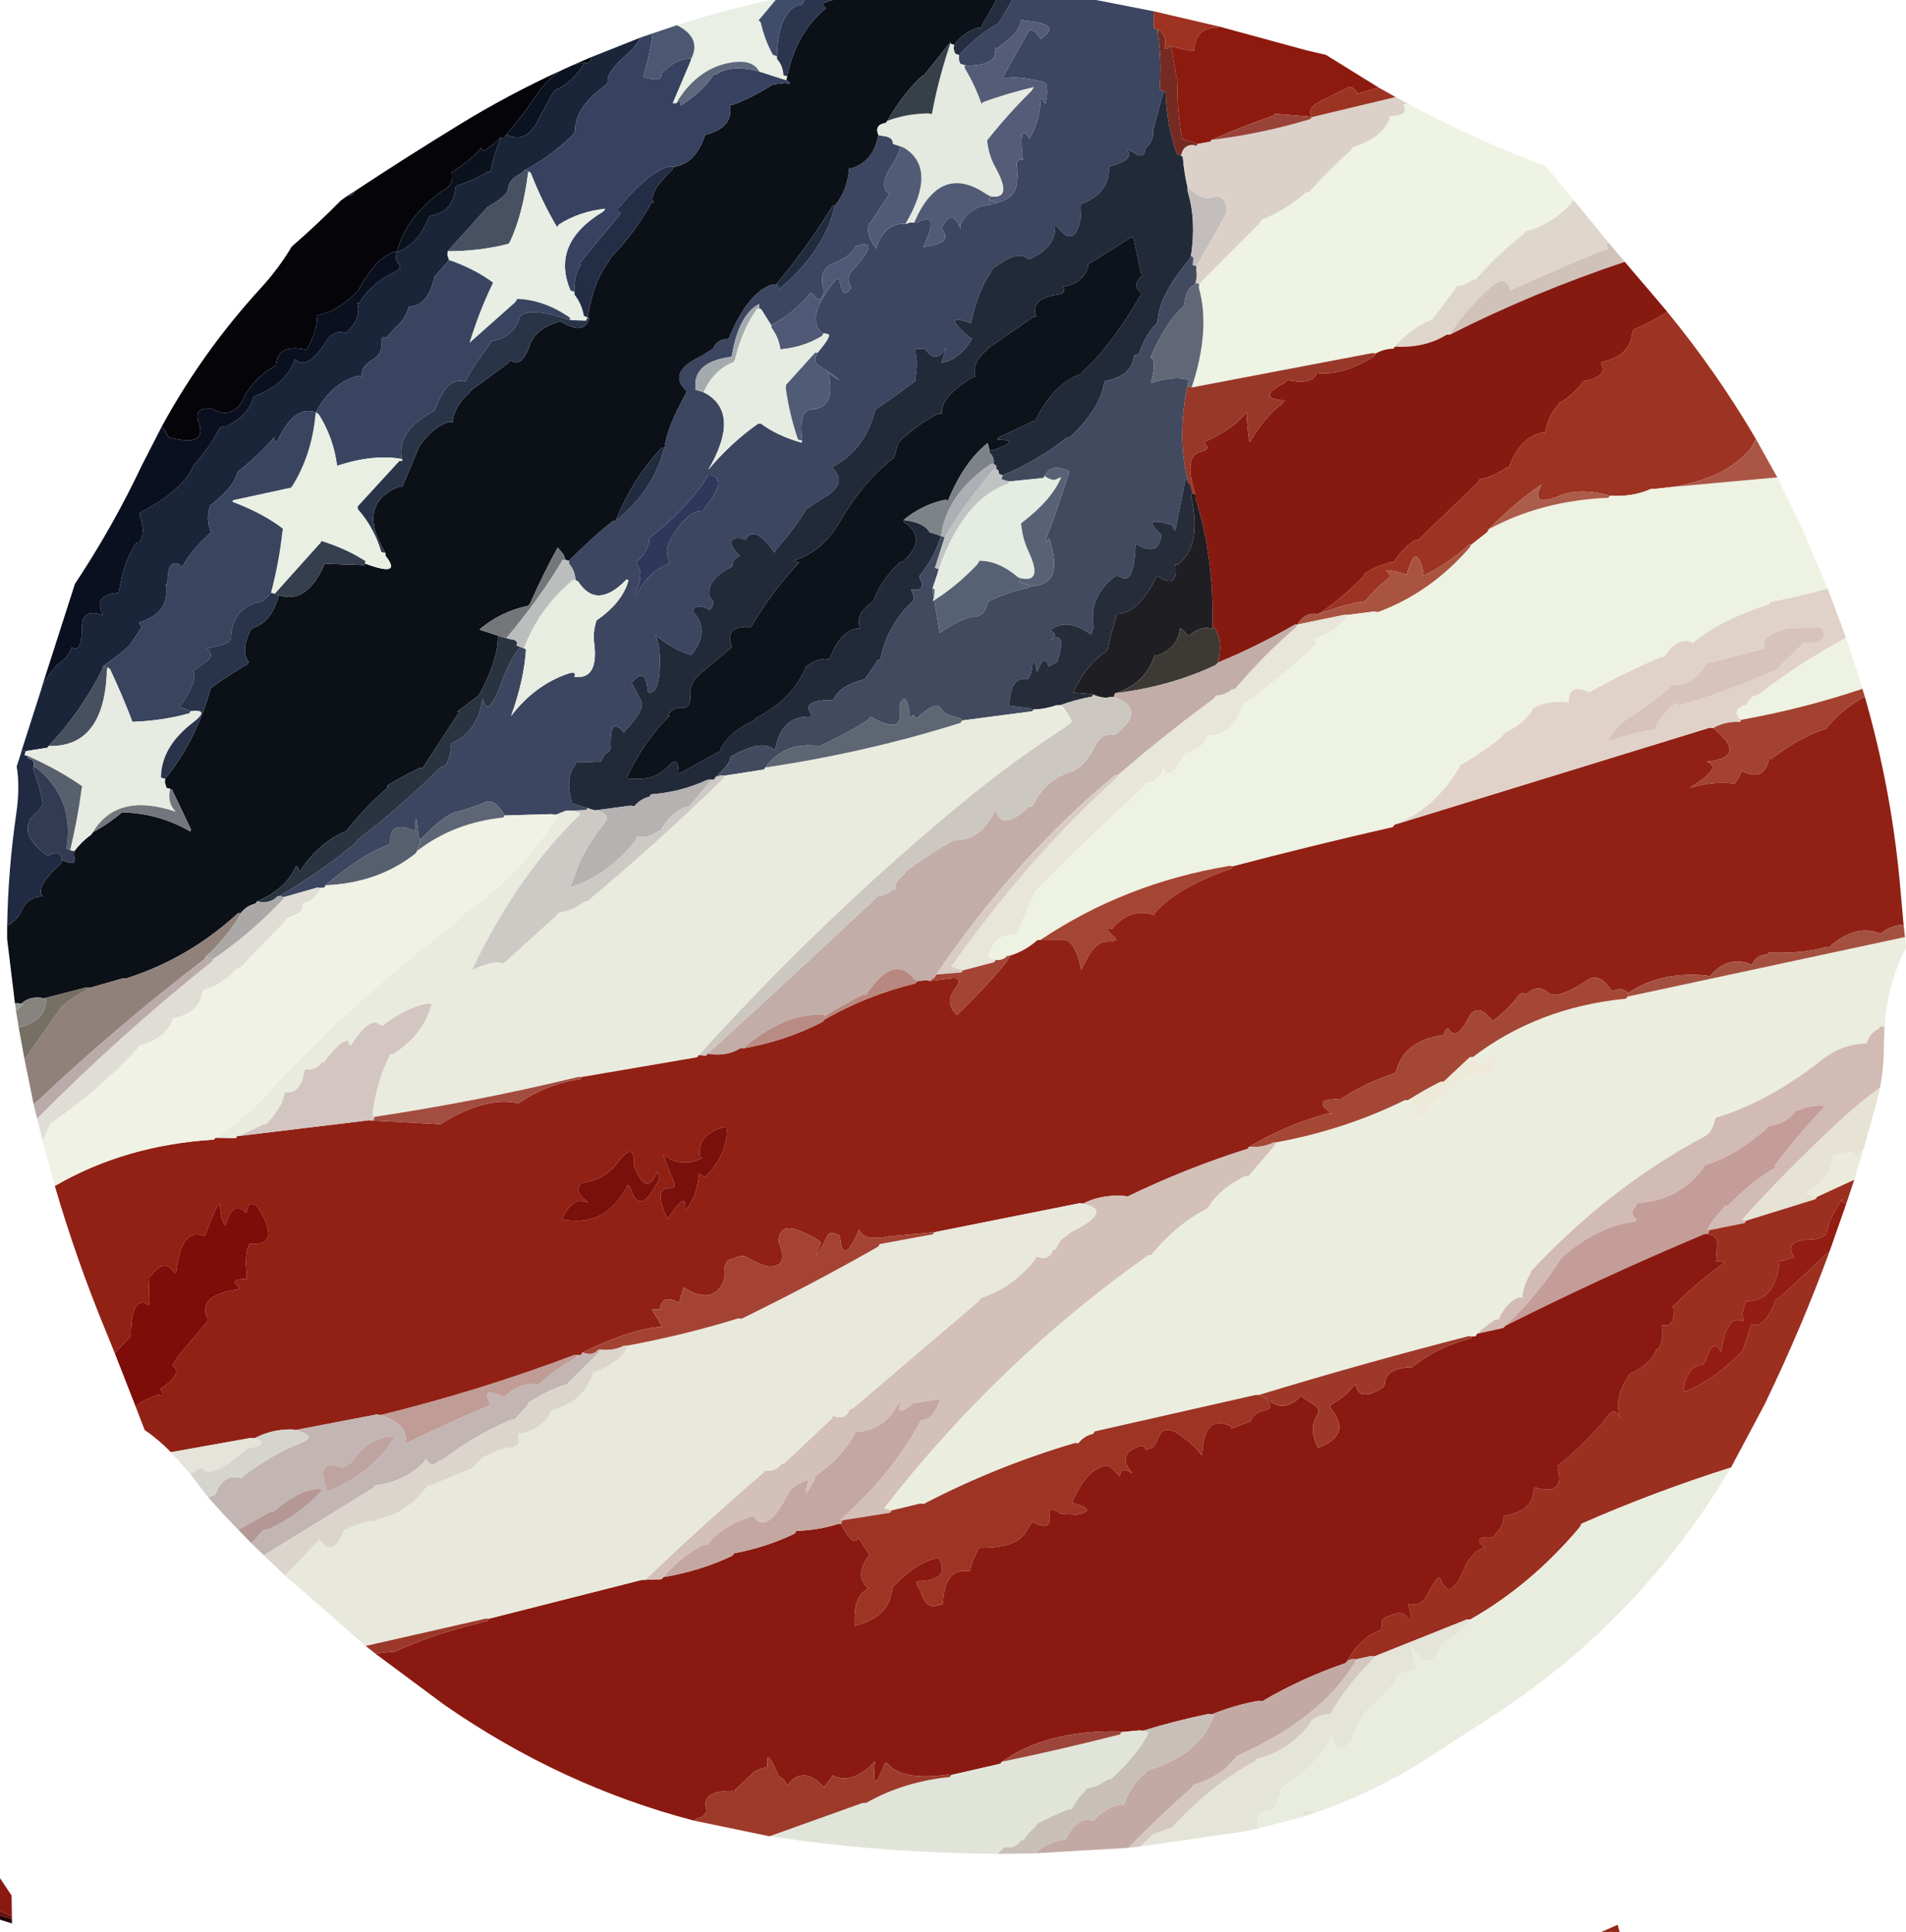 <?xml version="1.0" encoding="UTF-8" standalone="no"?>
<svg xmlns:xlink="http://www.w3.org/1999/xlink" height="283.7px" width="279.9px" xmlns="http://www.w3.org/2000/svg">
  <g transform="matrix(1.0, 0.0, 0.0, 1.0, 139.95, 141.85)">
    <path d="M66.65 -126.7 Q76.5 -121.4 87.05 -117.45 L91.25 -112.35 91.05 -112.4 90.75 -111.95 Q87.9 -108.85 84.0 -107.85 L83.7 -107.4 Q80.0 -104.55 76.75 -100.8 L76.35 -100.8 Q75.35 -99.95 73.95 -99.85 L73.7 -99.35 70.65 -95.3 70.4 -94.95 Q67.25 -93.7 64.9 -90.95 L64.7 -90.65 Q63.2 -90.6 62.1 -89.95 L61.55 -90.0 35.05 -84.95 Q37.85 -93.45 36.1 -99.6 L36.15 -100.15 45.1 -109.15 45.4 -109.6 Q48.9 -111.05 51.85 -113.6 L52.25 -113.6 Q55.25 -116.95 58.45 -119.8 L58.75 -120.25 Q63.2 -121.6 64.2 -124.7 L63.95 -124.8 Q67.2 -124.8 66.05 -126.6 L66.35 -126.5 66.65 -126.7" fill="#eef3e3" fill-rule="evenodd" stroke="none"/>
    <path d="M64.9 -90.95 Q67.25 -93.7 70.4 -94.95 L70.65 -95.3 73.7 -99.35 73.95 -99.85 Q75.35 -99.95 76.35 -100.8 L76.75 -100.8 Q80.0 -104.55 83.7 -107.4 L84.0 -107.85 Q87.9 -108.85 90.75 -111.95 L91.05 -112.4 91.25 -112.35 96.2 -106.3 Q95.9 -105.9 96.2 -105.2 L95.7 -105.2 Q88.7 -102.35 81.85 -99.2 81.15 -101.65 79.05 -99.75 75.0 -96.1 72.95 -92.7 L72.5 -92.7 Q69.25 -90.7 64.9 -90.95" fill="#dfd6cb" fill-rule="evenodd" stroke="none"/>
    <path d="M96.2 -106.3 L98.65 -103.4 Q85.3 -98.95 72.95 -92.7 75.0 -96.1 79.05 -99.75 81.15 -101.65 81.85 -99.2 88.7 -102.35 95.7 -105.2 L96.2 -105.2 Q95.9 -105.9 96.2 -106.3" fill="#d0c2b9" fill-rule="evenodd" stroke="none"/>
    <path d="M8.7 -141.85 L21.0 -141.85 29.45 -140.2 29.5 -137.7 30.05 -137.5 30.05 -136.95 Q30.7 -133.1 30.35 -128.7 L30.95 -128.5 29.4 -122.8 Q29.6 -121.25 28.25 -120.05 28.1 -118.45 26.75 -119.3 25.35 -120.15 25.6 -119.8 26.7 -118.4 23.0 -117.4 L22.9 -116.8 Q22.7 -113.3 18.8 -111.9 18.6 -111.8 18.8 -110.0 17.85 -105.05 15.25 -108.65 L15.0 -108.75 Q15.2 -105.6 11.2 -103.75 L10.7 -104.0 Q9.35 -105.1 5.8 -102.35 L5.55 -101.85 Q3.65 -99.1 2.7 -94.65 L2.6 -94.4 Q-2.0 -96.1 2.55 -92.2 L2.85 -92.15 Q0.85 -88.9 -1.7 -88.6 L-1.35 -89.75 -1.0 -90.85 Q-2.45 -88.2 -4.15 -90.65 L-5.65 -90.6 Q-5.05 -88.5 -5.6 -86.15 L-5.35 -86.05 Q-8.2 -83.85 -11.35 -81.75 L-11.55 -81.2 Q-13.05 -75.65 -17.8 -73.25 -15.2 -70.8 -19.2 -68.65 L-21.65 -67.0 -21.9 -66.5 Q-23.3 -64.2 -26.1 -61.0 L-26.2 -60.7 Q-29.25 -65.1 -30.6 -62.4 L-30.5 -62.7 Q-34.2 -63.35 -31.3 -60.15 -32.35 -59.85 -32.4 -58.8 L-32.4 -58.65 Q-36.3 -56.8 -35.75 -54.1 -34.85 -53.65 -35.45 -52.6 L-35.7 -52.25 Q-37.35 -53.25 -38.15 -52.4 L-38.15 -52.0 Q-35.55 -49.15 -38.45 -45.65 L-39.0 -45.85 Q-41.2 -46.55 -43.7 -48.6 -43.1 -47.25 -43.05 -45.4 -42.95 -40.1 -44.55 -40.15 L-44.85 -40.35 Q-45.05 -44.15 -47.2 -41.6 L-45.85 -39.05 Q-45.05 -37.7 -48.2 -34.5 L-48.3 -34.2 Q-50.45 -36.95 -50.25 -32.05 -50.45 -31.45 -50.8 -31.3 L-51.2 -31.0 Q-51.85 -29.65 -51.95 -30.0 L-55.3 -29.9 -55.55 -29.4 Q-57.0 -27.55 -55.95 -23.9 L-54.25 -23.35 -53.7 -23.2 -53.8 -22.9 -56.3 -22.8 -56.85 -22.8 -58.35 -22.2 -58.95 -22.3 -65.85 -22.1 Q-67.3 -24.65 -68.7 -24.05 -70.85 -23.15 -73.0 -22.6 -74.85 -22.1 -78.15 -18.6 L-78.45 -18.8 Q-79.0 -23.85 -78.95 -20.05 L-79.05 -19.8 Q-82.75 -21.5 -82.65 -18.15 L-82.9 -17.8 Q-86.8 -16.35 -92.15 -11.85 -92.2 -11.55 -92.4 -11.5 L-92.85 -11.45 -93.4 -11.5 -98.3 -10.1 -98.85 -10.3 Q-92.5 -14.1 -87.8 -18.0 L-87.55 -18.45 Q-81.2 -23.3 -75.1 -29.3 L-74.75 -29.3 Q-73.9 -30.0 -73.75 -32.1 L-73.65 -32.7 Q-69.95 -34.35 -69.2 -38.7 L-69.05 -39.3 Q-68.35 -35.95 -66.15 -42.05 -65.05 -45.0 -63.55 -46.85 L-63.0 -46.65 -62.7 -46.5 Q-63.0 -41.95 -64.9 -36.7 -61.4 -41.3 -56.45 -42.95 -55.25 -43.35 -55.6 -42.45 -52.0 -42.0 -52.7 -47.45 -52.9 -49.05 -52.35 -50.75 -48.55 -53.35 -47.65 -56.65 L-47.95 -56.75 Q-52.3 -52.25 -55.0 -56.4 L-55.45 -56.7 Q-55.5 -58.05 -56.4 -59.1 L-56.4 -59.5 Q-52.95 -63.0 -49.95 -65.35 L-49.55 -65.35 Q-44.2 -69.65 -42.55 -75.55 L-42.35 -76.15 Q-42.05 -79.0 -39.35 -83.85 L-39.1 -84.4 Q-42.1 -87.15 -37.0 -89.55 L-35.25 -90.65 Q-34.6 -92.15 -33.0 -92.05 L-32.85 -92.35 Q-30.05 -99.0 -26.5 -100.1 L-26.0 -100.1 -25.65 -99.85 -25.6 -99.35 Q-19.1 -104.8 -17.5 -111.05 L-17.35 -111.65 Q-15.5 -113.9 -15.25 -117.2 L-15.0 -117.1 Q-11.85 -118.1 -11.1 -121.45 L-10.95 -122.0 -10.35 -121.9 Q-8.75 -121.75 -8.85 -120.75 L-8.3 -120.55 -7.7 -120.35 Q-8.0 -119.05 -8.8 -117.85 -11.15 -114.4 -9.3 -113.4 L-12.25 -109.0 Q-13.0 -107.75 -11.3 -105.35 -10.2 -108.75 -7.55 -109.0 L-7.0 -108.95 -6.25 -109.2 -5.7 -109.15 -5.25 -109.15 Q-1.75 -111.05 -4.35 -105.6 0.0 -106.1 -1.55 -108.05 L-1.6 -108.45 Q-0.2 -111.4 1.15 -108.2 L1.05 -108.85 Q2.6 -111.85 6.25 -111.85 L6.4 -112.1 Q9.0 -112.6 9.35 -114.75 9.55 -116.1 9.35 -117.65 9.25 -118.5 10.25 -118.35 9.6 -124.2 11.25 -121.45 L11.35 -121.7 Q12.8 -124.35 12.85 -127.0 12.9 -127.85 13.55 -126.6 14.0 -128.2 13.65 -129.55 L13.3 -129.8 Q9.85 -130.7 7.85 -130.4 L7.3 -130.45 10.85 -136.85 Q11.55 -138.25 12.85 -136.15 16.3 -138.3 10.6 -138.8 L10.0 -138.95 Q9.95 -137.7 8.3 -136.15 L6.5 -134.75 6.25 -134.85 6.15 -134.6 Q6.6 -132.3 2.25 -132.2 L1.7 -132.3 1.1 -132.45 Q0.9 -132.85 0.85 -133.2 L0.9 -133.75 Q3.8 -136.9 6.55 -138.35 L6.85 -138.7 8.7 -141.85 M-19.0 -92.9 L-19.45 -93.15 Q-21.65 -95.5 -17.05 -100.95 L-16.7 -100.75 Q-16.05 -97.5 -14.95 -99.7 -15.85 -101.0 -14.65 -102.3 -10.4 -106.95 -14.3 -105.7 -14.95 -104.2 -17.6 -103.15 -19.95 -102.2 -18.9 -99.05 -19.5 -97.2 -20.25 -98.3 -20.75 -99.05 -21.05 -98.7 -23.3 -95.9 -26.7 -94.1 L-28.05 -96.25 Q-28.1 -96.45 -28.4 -96.5 L-28.5 -97.2 Q-31.45 -95.6 -32.45 -89.75 -32.5 -89.45 -32.65 -89.45 -38.35 -88.65 -37.8 -84.6 L-37.25 -84.45 -36.65 -84.25 -36.15 -84.0 Q-31.2 -80.95 -35.95 -72.85 -32.6 -76.85 -28.6 -79.65 L-28.2 -79.65 Q-25.8 -77.85 -22.25 -76.85 L-22.15 -77.15 Q-22.8 -82.15 -20.2 -81.75 L-19.55 -82.0 Q-17.3 -83.0 -18.35 -87.1 -15.2 -85.0 -18.1 -87.15 L-19.45 -88.0 Q-20.75 -88.7 -19.9 -90.05 -17.65 -92.7 -18.4 -92.8 L-19.0 -92.9 M-35.6 -72.1 L-35.9 -72.1 Q-38.85 -67.35 -44.85 -62.6 L-44.55 -62.5 Q-45.2 -60.2 -46.45 -59.4 L-46.45 -59.0 Q-45.2 -57.45 -46.8 -54.55 L-46.5 -54.5 Q-44.6 -58.1 -41.6 -59.1 -42.35 -61.05 -41.6 -62.4 -39.1 -66.95 -36.65 -66.85 L-36.4 -67.35 Q-33.0 -71.55 -35.6 -72.1" fill="#3d4660" fill-rule="evenodd" stroke="none"/>
    <path d="M30.05 -137.5 L30.55 -137.2 Q31.5 -136.35 31.05 -134.7 L31.5 -134.7 31.8 -135.1 32.1 -134.85 32.8 -130.4 33.05 -130.25 Q32.75 -126.55 33.65 -121.45 L35.35 -120.9 35.9 -120.7 35.8 -120.45 Q33.9 -120.9 33.5 -119.0 L32.9 -119.2 Q31.4 -123.35 31.2 -128.35 L30.95 -128.5 30.35 -128.7 Q30.7 -133.1 30.05 -136.95 L30.05 -137.5" fill="#752b21" fill-rule="evenodd" stroke="none"/>
    <path d="M29.45 -140.2 L39.1 -137.95 38.85 -137.8 Q35.6 -137.85 35.4 -134.4 35.4 -134.2 31.8 -135.1 L31.5 -134.7 31.05 -134.7 Q31.5 -136.35 30.55 -137.2 L30.05 -137.5 29.5 -137.7 29.45 -140.2" fill="#9e3322" fill-rule="evenodd" stroke="none"/>
    <path d="M39.1 -137.95 L51.95 -134.45 54.75 -133.8 62.5 -129.0 59.4 -128.1 Q58.75 -129.35 58.0 -129.0 L54.7 -127.35 Q51.7 -126.05 52.7 -124.65 L52.15 -124.75 47.25 -125.15 47.0 -124.85 Q42.35 -123.25 37.95 -121.3 L37.8 -121.05 35.9 -120.7 35.35 -120.9 33.65 -121.45 Q32.75 -126.55 33.05 -130.25 L32.8 -130.4 32.1 -134.85 31.8 -135.1 Q35.4 -134.2 35.4 -134.4 35.6 -137.85 38.85 -137.8 L39.1 -137.95" fill="#8d1a0f" fill-rule="evenodd" stroke="none"/>
    <path d="M6.35 -141.85 L8.7 -141.85 6.85 -138.7 6.55 -138.35 Q3.8 -136.9 0.9 -133.75 L0.35 -133.95 Q0.15 -134.3 0.1 -134.7 L0.15 -135.25 Q1.55 -137.1 3.55 -137.75 L4.05 -137.75 6.35 -141.85" fill="#252e40" fill-rule="evenodd" stroke="none"/>
    <path d="M1.7 -132.3 L2.25 -132.2 Q6.6 -132.3 6.15 -134.6 L6.25 -134.85 6.5 -134.75 8.3 -136.15 Q9.95 -137.7 10.0 -138.95 L10.6 -138.8 Q16.3 -138.3 12.85 -136.15 11.55 -138.25 10.85 -136.85 L7.3 -130.45 7.85 -130.4 Q9.85 -130.7 13.3 -129.8 L13.65 -129.55 Q14.0 -128.2 13.55 -126.6 12.9 -127.85 12.85 -127.0 12.8 -124.35 11.35 -121.7 L11.25 -121.45 Q9.6 -124.2 10.25 -118.35 9.25 -118.5 9.35 -117.65 9.55 -116.1 9.35 -114.75 9.0 -112.6 6.4 -112.1 L5.85 -112.3 5.3 -112.5 5.45 -113.05 Q8.85 -112.45 6.25 -117.2 5.2 -119.05 5.0 -121.25 8.15 -125.2 11.55 -128.55 L11.85 -129.05 Q8.05 -128.15 4.45 -126.85 4.25 -126.8 4.2 -126.5 3.25 -129.3 1.7 -131.85 L1.7 -132.3" fill="#545c77" fill-rule="evenodd" stroke="none"/>
    <path d="M-137.75 5.5 L-138.9 -3.95 -138.9 -5.9 Q-137.45 -6.65 -136.8 -8.1 -135.8 -10.25 -133.65 -10.2 -134.95 -11.45 -131.0 -15.05 L-130.75 -15.5 Q-128.45 -14.45 -129.1 -16.3 L-129.05 -16.85 Q-127.95 -18.3 -126.6 -19.25 L-126.3 -19.65 Q-124.05 -20.85 -122.05 -22.55 L-121.65 -22.55 Q-116.5 -22.35 -112.0 -19.75 L-111.9 -20.05 -114.6 -25.7 Q-114.65 -25.9 -114.95 -26.0 L-115.5 -26.15 -115.75 -26.95 -115.7 -27.5 Q-111.3 -32.85 -109.15 -40.3 L-108.95 -40.85 Q-105.95 -43.0 -103.65 -44.3 L-103.4 -44.65 Q-104.7 -46.15 -103.1 -49.45 L-102.65 -49.7 Q-100.05 -50.55 -99.0 -54.45 -94.85 -53.05 -92.25 -59.1 L-91.95 -59.05 -86.45 -58.85 -86.35 -59.1 Q-80.75 -57.0 -83.35 -60.25 L-83.35 -60.65 Q-87.7 -67.8 -81.35 -70.4 L-80.85 -70.4 -78.55 -75.9 -78.3 -76.45 Q-76.25 -79.25 -74.0 -79.9 L-73.5 -79.85 Q-73.25 -82.2 -71.05 -84.15 L-70.75 -84.55 -65.3 -88.55 -65.0 -88.95 Q-63.3 -87.75 -62.15 -91.15 -61.2 -93.8 -57.6 -94.65 -54.1 -92.5 -53.4 -95.15 L-53.65 -95.25 Q-52.8 -100.6 -50.45 -103.6 L-50.2 -104.1 Q-46.8 -107.55 -44.25 -112.1 L-43.95 -112.05 Q-44.8 -113.5 -41.3 -116.85 L-41.0 -117.35 Q-37.95 -117.8 -36.6 -121.5 L-36.4 -122.05 Q-32.1 -123.1 -32.8 -126.5 L-32.5 -126.4 Q-29.7 -127.4 -26.45 -129.45 L-24.65 -129.65 Q-23.35 -129.4 -24.5 -130.1 L-24.35 -130.65 Q-23.05 -137.0 -18.65 -140.65 L-19.05 -141.0 -19.05 -141.4 -17.65 -141.85 6.35 -141.85 4.05 -137.75 3.55 -137.75 Q1.55 -137.1 0.15 -135.25 L-0.4 -135.45 -0.35 -135.7 -4.5 -130.5 -4.4 -130.8 Q-7.1 -128.45 -9.65 -124.1 L-9.85 -123.8 Q-11.6 -123.55 -10.95 -122.0 L-11.1 -121.45 Q-11.85 -118.1 -15.0 -117.1 L-15.25 -117.2 Q-15.5 -113.9 -17.35 -111.65 L-17.65 -111.65 Q-21.8 -104.95 -26.0 -100.1 L-26.5 -100.1 Q-30.05 -99.0 -32.85 -92.35 L-33.0 -92.05 Q-34.6 -92.15 -35.25 -90.65 L-37.0 -89.55 Q-42.1 -87.15 -39.1 -84.4 L-39.35 -83.85 Q-42.05 -79.0 -42.35 -76.15 L-42.75 -76.1 Q-47.05 -71.6 -49.55 -65.35 L-49.95 -65.35 Q-52.95 -63.0 -56.4 -59.5 L-56.95 -59.65 Q-57.05 -60.3 -57.45 -60.75 L-58.05 -61.45 Q-60.05 -57.85 -62.1 -53.25 L-62.35 -52.9 Q-66.45 -52.05 -69.55 -49.4 L-67.3 -48.65 -66.75 -48.5 -66.85 -47.95 Q-66.9 -44.9 -69.45 -40.05 L-69.75 -39.65 -72.8 -37.35 -72.5 -37.3 -77.9 -29.05 -78.4 -29.05 Q-82.65 -26.9 -83.15 -26.4 L-82.85 -26.3 Q-85.6 -24.1 -88.85 -20.15 L-89.15 -19.8 Q-92.85 -18.3 -95.7 -14.25 L-95.9 -13.7 Q-96.3 -15.1 -96.55 -14.5 -98.1 -11.2 -102.2 -9.5 L-102.45 -9.15 Q-103.75 -8.85 -104.6 -7.75 L-105.0 -7.75 Q-112.25 -1.1 -121.35 1.8 L-121.85 1.8 -126.75 3.2 -127.3 3.15 -133.5 4.75 -134.05 4.65 Q-135.75 4.5 -136.85 5.55 L-137.4 5.45 -137.75 5.5" fill="#0c1017" fill-rule="evenodd" stroke="none"/>
    <path d="M-5.7 -109.15 L-6.25 -109.2 -7.0 -108.95 Q-2.2 -117.1 -7.2 -120.15 L-7.7 -120.35 -8.3 -120.55 -8.85 -120.75 Q-8.75 -121.75 -10.35 -121.9 L-10.95 -122.0 Q-11.6 -123.55 -9.85 -123.8 L-9.65 -124.1 Q-6.9 -125.15 -3.65 -125.2 L-3.1 -125.1 Q-2.25 -129.8 -0.6 -134.85 L-0.4 -135.45 0.15 -135.25 0.1 -134.7 Q0.15 -134.3 0.35 -133.95 L0.9 -133.75 0.85 -133.2 Q0.9 -132.85 1.1 -132.45 L1.7 -132.3 1.7 -131.85 Q3.25 -129.3 4.2 -126.5 4.25 -126.8 4.45 -126.85 8.05 -128.15 11.85 -129.05 L11.55 -128.55 Q8.15 -125.2 5.0 -121.25 5.2 -119.05 6.25 -117.2 8.85 -112.45 5.45 -113.05 L4.95 -113.3 Q-1.9 -118.05 -5.7 -109.15" fill="#e4eae0" fill-rule="evenodd" stroke="none"/>
    <path d="M6.4 -112.1 L6.25 -111.85 Q2.6 -111.85 1.05 -108.85 L1.15 -108.2 Q-0.2 -111.4 -1.6 -108.45 L-1.55 -108.05 Q0.0 -106.1 -4.35 -105.6 -1.75 -111.05 -5.25 -109.15 L-5.7 -109.15 Q-1.9 -118.05 4.95 -113.3 L5.45 -113.05 5.3 -112.5 5.85 -112.3 6.4 -112.1" fill="#515b76" fill-rule="evenodd" stroke="none"/>
    <path d="M30.95 -128.5 L31.2 -128.35 Q31.4 -123.35 32.9 -119.2 L33.5 -119.0 33.75 -118.8 Q33.95 -116.4 34.45 -114.35 L34.45 -113.8 Q35.75 -109.6 34.95 -104.25 L34.7 -103.75 Q30.2 -98.4 30.05 -94.6 L29.75 -94.15 Q28.3 -92.75 27.3 -89.9 L26.6 -89.65 Q26.3 -86.6 22.3 -85.9 L22.15 -85.35 Q21.5 -81.75 17.15 -77.6 L16.75 -77.6 Q12.45 -74.2 7.3 -72.05 L6.75 -72.25 6.7 -72.7 6.35 -73.0 6.35 -73.45 5.95 -73.75 Q6.1 -74.75 5.35 -75.4 L5.35 -75.8 5.9 -75.75 Q10.3 -77.25 6.5 -77.3 L6.75 -77.65 Q10.05 -79.15 11.7 -80.0 L12.0 -79.95 Q14.8 -85.6 18.9 -87.0 L19.2 -87.45 Q23.15 -90.95 27.55 -98.5 L27.55 -98.9 Q26.15 -100.05 27.9 -101.5 L27.6 -101.75 26.5 -106.95 26.05 -106.95 19.65 -102.9 19.9 -102.8 Q19.15 -100.25 16.1 -99.7 16.8 -98.8 15.25 -98.55 11.2 -97.95 12.25 -95.35 L11.85 -95.35 5.2 -90.75 4.9 -90.35 Q2.9 -88.85 3.2 -86.45 L2.75 -86.4 Q-1.95 -83.45 -1.6 -81.1 L-2.1 -81.1 Q-4.75 -79.9 -7.95 -76.95 L-8.15 -76.4 -8.65 -74.65 Q-13.2 -71.15 -16.55 -65.35 -19.15 -60.8 -23.45 -59.5 L-22.6 -59.25 Q-26.7 -54.85 -29.7 -49.7 L-30.25 -49.8 Q-33.6 -49.8 -32.45 -46.85 L-37.3 -42.75 Q-38.9 -41.2 -38.55 -39.5 -38.65 -37.85 -39.65 -37.9 -41.1 -38.05 -41.9 -36.8 L-41.6 -36.75 Q-45.45 -33.0 -47.95 -27.55 -44.95 -27.25 -43.55 -28.05 -42.25 -28.8 -41.6 -29.5 -40.3 -31.0 -40.3 -28.2 L-33.85 -31.75 -34.15 -31.85 Q-32.75 -34.45 -29.25 -36.05 -29.05 -36.15 -28.95 -36.4 -23.75 -39.1 -21.8 -43.45 L-21.55 -44.0 Q-19.6 -45.4 -18.15 -45.05 L-18.05 -45.35 Q-16.45 -49.2 -14.15 -49.55 L-13.6 -49.5 Q-14.55 -51.6 -11.85 -53.45 -11.65 -53.55 -11.6 -53.85 -10.6 -56.6 -7.75 -59.35 L-7.35 -59.35 Q-3.6 -62.9 -7.25 -65.2 L-7.25 -65.5 -6.65 -65.4 Q-4.15 -65.0 -3.45 -63.7 L-2.35 -63.35 -1.75 -63.15 -1.95 -62.6 Q-2.8 -59.95 -4.9 -57.3 L-4.85 -56.85 Q-3.8 -55.1 -6.15 -55.25 -5.5 -53.9 -5.9 -53.55 -9.65 -50.1 -10.7 -44.9 L-11.0 -44.95 -12.75 -42.4 -13.0 -42.1 Q-16.75 -41.15 -17.6 -39.0 L-18.15 -39.05 Q-22.4 -38.95 -20.75 -36.9 L-20.9 -36.6 Q-25.25 -36.8 -26.1 -31.75 L-26.6 -32.0 Q-28.35 -33.15 -32.65 -30.75 L-32.8 -30.2 Q-33.15 -29.25 -34.85 -27.75 L-35.1 -27.35 -35.6 -27.35 -36.05 -27.35 Q-39.85 -25.55 -44.35 -25.2 L-44.6 -24.85 Q-45.9 -24.55 -46.8 -23.45 L-47.35 -23.55 -52.55 -22.85 -53.15 -23.0 -53.7 -23.2 -54.25 -23.35 -55.95 -23.9 Q-57.0 -27.55 -55.55 -29.4 L-55.3 -29.9 -51.95 -30.0 Q-51.85 -29.65 -51.2 -31.0 L-50.8 -31.3 Q-50.45 -31.45 -50.25 -32.05 -50.45 -36.95 -48.3 -34.2 L-48.2 -34.5 Q-45.05 -37.7 -45.85 -39.05 L-47.2 -41.6 Q-45.05 -44.15 -44.85 -40.35 L-44.55 -40.15 Q-42.95 -40.1 -43.05 -45.4 -43.1 -47.25 -43.7 -48.6 -41.2 -46.55 -39.0 -45.85 L-38.45 -45.65 Q-35.55 -49.15 -38.15 -52.0 L-38.15 -52.4 Q-37.35 -53.25 -35.7 -52.25 L-35.45 -52.6 Q-34.85 -53.65 -35.75 -54.1 -36.3 -56.8 -32.4 -58.65 L-32.4 -58.8 Q-32.35 -59.85 -31.3 -60.15 -34.2 -63.35 -30.5 -62.7 L-30.6 -62.4 Q-29.25 -65.1 -26.2 -60.7 L-26.1 -61.0 Q-23.3 -64.2 -21.9 -66.5 L-21.65 -67.0 -19.2 -68.65 Q-15.2 -70.8 -17.8 -73.25 -13.05 -75.65 -11.55 -81.2 L-11.35 -81.75 Q-8.2 -83.85 -5.35 -86.05 L-5.6 -86.15 Q-5.05 -88.5 -5.65 -90.6 L-4.15 -90.65 Q-2.45 -88.2 -1.0 -90.85 L-1.35 -89.75 -1.7 -88.6 Q0.85 -88.9 2.85 -92.15 L2.55 -92.2 Q-2.0 -96.1 2.6 -94.4 L2.7 -94.65 Q3.65 -99.1 5.55 -101.85 L5.8 -102.35 Q9.35 -105.1 10.7 -104.0 L11.2 -103.75 Q15.2 -105.6 15.0 -108.75 L15.25 -108.65 Q17.85 -105.05 18.8 -110.0 18.6 -111.8 18.8 -111.9 22.7 -113.3 22.9 -116.8 L23.0 -117.4 Q26.7 -118.4 25.6 -119.8 25.35 -120.15 26.75 -119.3 28.1 -118.45 28.25 -120.05 29.6 -121.25 29.4 -122.8 L30.95 -128.5" fill="#222a3a" fill-rule="evenodd" stroke="none"/>
    <path d="M66.65 -126.7 L66.35 -126.5 66.05 -126.6 Q67.2 -124.8 63.95 -124.8 L64.2 -124.7 Q63.2 -121.6 58.75 -120.25 L58.45 -119.8 Q55.25 -116.95 52.25 -113.6 L51.85 -113.6 Q48.9 -111.05 45.4 -109.6 L45.1 -109.15 36.15 -100.15 35.6 -100.3 Q35.9 -101.4 35.7 -102.2 L35.75 -102.75 39.9 -110.1 40.15 -110.65 Q40.25 -113.45 37.95 -112.85 36.4 -112.45 34.45 -114.35 33.95 -116.4 33.75 -118.8 L33.5 -119.0 Q33.9 -120.9 35.8 -120.45 L35.9 -120.7 37.8 -121.05 37.95 -121.3 Q45.5 -122.25 52.45 -124.35 L52.7 -124.65 65.0 -127.6 66.65 -126.7" fill="#dbd1c9" fill-rule="evenodd" stroke="none"/>
    <path d="M-7.25 -65.5 L-7.25 -65.2 Q-3.6 -62.9 -7.35 -59.35 L-7.75 -59.35 Q-10.6 -56.6 -11.6 -53.85 -11.65 -53.55 -11.85 -53.45 -14.55 -51.6 -13.6 -49.5 L-14.15 -49.55 Q-16.45 -49.2 -18.05 -45.35 L-18.15 -45.05 Q-19.6 -45.4 -21.55 -44.0 L-21.8 -43.45 Q-23.75 -39.1 -28.95 -36.4 -29.05 -36.15 -29.25 -36.05 -32.75 -34.45 -34.15 -31.85 L-33.85 -31.75 -40.3 -28.2 Q-40.3 -31.0 -41.6 -29.5 -42.25 -28.8 -43.55 -28.05 -44.95 -27.25 -47.95 -27.55 -45.45 -33.0 -41.6 -36.75 L-41.9 -36.8 Q-41.1 -38.05 -39.65 -37.9 -38.65 -37.85 -38.55 -39.5 -38.9 -41.2 -37.3 -42.75 L-32.45 -46.85 Q-33.6 -49.8 -30.25 -49.8 L-29.7 -49.7 Q-26.7 -54.85 -22.6 -59.25 L-23.45 -59.5 Q-19.15 -60.8 -16.55 -65.35 -13.2 -71.15 -8.65 -74.65 L-8.15 -76.4 -7.95 -76.95 Q-4.75 -79.9 -2.1 -81.1 L-1.6 -81.1 Q-1.95 -83.45 2.75 -86.4 L3.2 -86.45 Q2.9 -88.85 4.9 -90.35 L5.2 -90.75 11.85 -95.35 12.25 -95.35 Q11.2 -97.95 15.25 -98.55 16.8 -98.8 16.1 -99.7 19.15 -100.25 19.9 -102.8 L19.65 -102.9 26.05 -106.95 26.5 -106.95 27.6 -101.75 27.9 -101.5 Q26.15 -100.05 27.55 -98.9 L27.55 -98.5 Q23.15 -90.95 19.2 -87.45 L18.9 -87.0 Q14.8 -85.6 12.0 -79.95 L11.7 -80.0 Q10.05 -79.15 6.75 -77.65 L6.5 -77.3 Q10.3 -77.25 5.9 -75.75 L5.35 -75.8 5.1 -76.8 Q1.6 -74.0 -0.7 -68.4 L-1.25 -68.45 Q-4.6 -67.7 -7.25 -65.5" fill="#0e121a" fill-rule="evenodd" stroke="none"/>
    <path d="M34.95 -104.25 Q35.75 -109.6 34.45 -113.8 L34.45 -114.35 Q36.4 -112.45 37.95 -112.85 40.25 -113.45 40.15 -110.65 L39.9 -110.1 35.75 -102.75 35.2 -102.9 35.3 -104.0 34.95 -104.25" fill="#c3bdbb" fill-rule="evenodd" stroke="none"/>
    <path d="M62.5 -129.0 L65.0 -127.6 52.7 -124.65 Q51.7 -126.05 54.7 -127.35 L58.0 -129.0 Q58.75 -129.35 59.4 -128.1 L62.5 -129.0" fill="#9c3422" fill-rule="evenodd" stroke="none"/>
    <path d="M37.95 -121.3 Q42.35 -123.25 47.0 -124.85 L47.25 -125.15 52.15 -124.75 52.7 -124.65 52.45 -124.35 Q45.5 -122.25 37.95 -121.3" fill="#994338" fill-rule="evenodd" stroke="none"/>
    <path d="M62.1 -89.95 Q63.2 -90.6 64.7 -90.65 L64.9 -90.95 Q69.25 -90.7 72.5 -92.7 L72.95 -92.7 Q85.3 -98.95 98.65 -103.4 L103.3 -97.95 104.9 -96.05 Q102.8 -94.65 99.9 -93.45 L99.75 -92.85 Q99.3 -89.45 95.25 -88.7 L95.25 -88.2 Q96.05 -86.5 92.5 -85.85 L92.2 -85.35 Q90.8 -83.65 88.95 -82.6 L88.7 -82.15 Q87.5 -80.95 86.95 -78.3 L86.45 -78.3 Q83.2 -77.55 81.6 -73.15 L81.2 -73.15 Q79.45 -71.85 77.3 -71.45 L77.05 -70.95 68.25 -62.5 67.8 -62.5 Q66.0 -61.35 64.75 -59.3 L64.25 -59.3 Q61.05 -58.25 60.45 -57.55 L60.2 -57.1 Q56.8 -53.7 53.6 -51.65 L53.05 -51.75 Q51.45 -51.7 50.6 -50.15 L50.15 -50.1 Q44.7 -46.95 38.9 -44.55 39.7 -47.55 38.5 -49.5 L38.1 -49.8 Q38.35 -60.05 35.6 -68.7 L35.6 -69.25 Q33.75 -74.95 36.4 -75.5 38.05 -75.9 36.8 -76.9 41.1 -78.75 43.2 -81.4 L43.1 -81.1 Q43.35 -77.05 43.65 -76.9 L43.75 -77.2 Q45.9 -80.8 48.45 -82.65 L48.7 -83.05 Q44.25 -83.3 48.8 -85.7 L49.05 -86.05 Q52.9 -85.25 53.45 -87.15 L53.7 -87.05 Q57.45 -86.75 61.85 -89.55 L62.1 -89.95" fill="#861a10" fill-rule="evenodd" stroke="none"/>
    <path d="M35.05 -84.95 L61.55 -90.0 62.1 -89.95 61.85 -89.55 Q57.45 -86.75 53.7 -87.05 L53.45 -87.15 Q52.9 -85.25 49.05 -86.05 L48.8 -85.7 Q44.25 -83.3 48.7 -83.05 L48.45 -82.65 Q45.9 -80.8 43.75 -77.2 L43.65 -76.9 Q43.35 -77.05 43.1 -81.1 L43.2 -81.4 Q41.1 -78.75 36.8 -76.9 38.05 -75.9 36.4 -75.5 33.75 -74.95 35.6 -69.25 L35.05 -69.4 Q35.15 -70.4 34.45 -71.1 L34.45 -71.45 Q32.95 -77.3 34.3 -84.55 L34.45 -85.15 35.05 -84.95" fill="#983828" fill-rule="evenodd" stroke="none"/>
    <path d="M104.9 -96.05 Q112.15 -87.2 117.9 -77.4 L117.5 -76.6 117.25 -76.1 Q113.55 -71.6 105.65 -70.35 L103.0 -70.05 102.5 -70.05 Q99.85 -68.85 96.45 -69.05 92.05 -70.3 88.95 -69.0 84.8 -67.35 86.3 -70.4 L86.4 -70.7 Q82.4 -67.95 78.7 -64.15 L78.45 -63.7 76.1 -61.85 75.75 -61.85 Q72.65 -59.0 69.05 -57.3 L69.1 -57.8 Q67.95 -62.55 66.65 -57.45 L64.9 -57.95 63.55 -58.15 Q64.5 -57.3 63.95 -56.9 62.0 -55.5 60.3 -53.25 L60.4 -53.55 Q57.95 -53.25 53.6 -51.65 56.8 -53.7 60.2 -57.1 L60.45 -57.55 Q61.05 -58.25 64.25 -59.3 L64.75 -59.3 Q66.0 -61.35 67.8 -62.5 L68.25 -62.5 77.05 -70.95 77.3 -71.45 Q79.45 -71.85 81.2 -73.15 L81.6 -73.15 Q83.2 -77.55 86.45 -78.3 L86.95 -78.3 Q87.5 -80.95 88.7 -82.15 L88.95 -82.6 Q90.8 -83.65 92.2 -85.35 L92.5 -85.85 Q96.05 -86.5 95.25 -88.2 L95.25 -88.7 Q99.3 -89.45 99.75 -92.85 L99.9 -93.45 Q102.8 -94.65 104.9 -96.05" fill="#9d3322" fill-rule="evenodd" stroke="none"/>
    <path d="M53.6 -51.65 Q57.95 -53.25 60.4 -53.55 L60.3 -53.25 Q62.0 -55.5 63.95 -56.9 64.5 -57.3 63.55 -58.15 L64.9 -57.95 66.65 -57.45 Q67.95 -62.55 69.1 -57.8 L69.05 -57.3 Q72.65 -59.0 75.75 -61.85 L76.1 -61.85 75.85 -61.4 Q70.1 -54.8 62.4 -51.95 L61.85 -52.05 57.9 -51.55 57.4 -51.55 50.6 -50.15 Q51.45 -51.7 53.05 -51.75 L53.6 -51.65" fill="#a95441" fill-rule="evenodd" stroke="none"/>
    <path d="M121.05 -71.75 L124.65 -64.35 128.45 -55.4 Q124.45 -54.3 120.05 -53.45 L119.8 -53.1 Q112.95 -50.9 108.9 -47.65 L108.8 -47.4 Q106.45 -48.55 104.4 -45.35 L103.95 -45.35 Q98.55 -43.05 93.45 -40.2 L92.9 -40.4 Q90.4 -41.4 90.45 -38.65 L89.9 -38.75 Q87.1 -38.95 85.2 -37.85 L84.95 -37.3 Q83.55 -35.4 80.95 -34.2 L80.7 -33.75 Q78.25 -31.65 74.45 -29.45 L74.25 -28.95 Q70.55 -22.95 64.85 -20.75 L64.6 -20.4 Q52.75 -17.7 41.15 -14.65 L40.6 -14.7 Q25.25 -12.15 12.8 -3.8 L12.4 -3.8 Q10.6 -2.2 8.35 -1.5 L8.0 -1.5 Q7.3 -0.75 6.3 -0.9 L5.75 -1.1 5.15 -1.25 Q6.05 -4.85 9.25 -4.6 L9.45 -4.9 11.75 -10.35 12.0 -10.9 Q19.3 -18.3 28.0 -26.35 L28.25 -26.85 Q29.85 -26.9 30.65 -28.55 L30.85 -29.1 Q31.8 -27.1 33.75 -30.65 L34.0 -31.2 Q36.6 -32.0 37.15 -33.3 L37.35 -33.85 Q40.8 -33.7 42.35 -37.85 L42.55 -38.4 Q48.4 -42.55 53.45 -47.35 L53.1 -47.75 53.1 -48.1 Q55.9 -48.95 57.65 -51.05 L57.9 -51.55 61.85 -52.05 62.4 -51.95 Q70.1 -54.8 75.85 -61.4 L76.1 -61.85 78.45 -63.7 78.7 -64.15 Q86.45 -68.35 96.25 -68.75 L96.45 -69.05 Q99.85 -68.85 102.5 -70.05 L103.0 -70.05 105.65 -70.35 121.05 -71.75 M131.15 -48.2 L132.9 -42.85 133.55 -40.7 Q124.95 -37.8 115.75 -36.15 L115.35 -36.45 Q114.45 -37.8 116.5 -38.4 117.15 -39.55 117.65 -39.65 118.15 -39.75 118.4 -39.95 124.35 -44.55 131.15 -48.2" fill="#eef2e2" fill-rule="evenodd" stroke="none"/>
    <path d="M7.3 -72.05 Q12.45 -74.2 16.75 -77.6 L17.15 -77.6 Q21.5 -81.75 22.15 -85.35 L22.3 -85.9 Q26.3 -86.6 26.6 -89.65 L27.3 -89.9 Q28.3 -92.75 29.75 -94.15 L30.05 -94.6 Q30.2 -98.4 34.7 -103.75 L34.95 -104.25 35.3 -104.0 35.2 -102.9 35.75 -102.75 35.7 -102.2 Q35.9 -101.4 35.6 -100.3 L35.3 -99.95 Q34.2 -99.35 33.95 -97.1 L33.65 -96.65 Q31.25 -94.55 29.0 -89.35 L29.35 -89.1 Q29.75 -88.05 29.05 -85.6 32.85 -86.8 34.65 -86.0 L34.45 -85.15 34.3 -84.55 Q32.95 -77.3 34.45 -71.45 L34.15 -71.55 32.65 -63.95 32.35 -64.15 32.3 -64.7 Q27.2 -66.25 30.6 -63.35 L30.5 -62.8 Q30.05 -60.1 26.8 -62.0 26.65 -55.45 24.3 -57.3 L23.9 -57.3 Q19.85 -54.25 20.65 -49.75 L20.3 -48.65 Q16.7 -51.25 14.3 -49.3 15.5 -48.6 14.55 -48.05 14.0 -47.75 14.55 -48.0 16.75 -49.1 15.3 -44.65 L14.05 -43.95 Q13.4 -46.1 12.35 -43.1 11.8 -45.9 11.65 -44.15 11.45 -41.95 10.6 -42.1 8.45 -42.4 8.25 -38.2 L11.25 -37.85 11.85 -37.65 11.65 -37.4 1.35 -36.05 0.95 -36.45 Q-1.25 -36.8 -1.75 -37.75 -2.4 -39.1 -5.35 -36.35 L-5.9 -36.9 Q-6.25 -36.2 -6.3 -36.4 -6.8 -40.8 -7.85 -38.35 L-7.85 -37.8 Q-7.1 -33.75 -12.1 -36.6 L-12.4 -36.2 Q-14.75 -34.55 -19.75 -32.2 L-20.3 -32.35 Q-24.95 -32.75 -27.55 -29.15 L-27.75 -28.85 -33.55 -27.95 -34.1 -28.0 -34.85 -27.75 Q-33.15 -29.25 -32.8 -30.2 L-32.65 -30.75 Q-28.35 -33.15 -26.6 -32.0 L-26.1 -31.75 Q-25.25 -36.8 -20.9 -36.6 L-20.75 -36.9 Q-22.4 -38.95 -18.15 -39.05 L-17.6 -39.0 Q-16.75 -41.15 -13.0 -42.1 L-12.75 -42.4 -11.0 -44.95 -10.7 -44.9 Q-9.65 -50.1 -5.9 -53.55 -5.5 -53.9 -6.15 -55.25 -3.8 -55.1 -4.85 -56.85 L-4.9 -57.3 Q-2.8 -59.95 -1.95 -62.6 L-1.75 -63.15 -1.2 -62.95 -1.4 -62.4 -2.65 -58.45 -2.1 -58.3 -2.25 -57.7 -3.0 -55.45 -3.0 -54.95 -2.8 -54.1 -2.95 -53.6 -2.75 -53.7 -1.95 -48.9 Q0.5 -50.65 2.35 -51.15 L2.85 -51.25 Q4.8 -51.3 5.1 -53.5 8.95 -55.25 11.2 -55.55 L11.4 -55.8 Q16.35 -55.75 14.2 -62.55 14.0 -63.15 13.8 -62.2 L13.6 -62.6 Q15.05 -66.2 17.1 -72.65 L16.3 -72.95 Q14.25 -73.65 13.45 -71.95 L13.25 -71.65 8.25 -71.15 7.65 -71.3 7.1 -71.5 7.3 -72.05" fill="#414a5f" fill-rule="evenodd" stroke="none"/>
    <path d="M36.15 -100.15 L36.1 -99.6 Q37.85 -93.45 35.05 -84.95 L34.45 -85.15 34.65 -86.0 Q32.85 -86.8 29.05 -85.6 29.75 -88.05 29.35 -89.1 L29.0 -89.35 Q31.25 -94.55 33.65 -96.65 L33.95 -97.1 Q34.2 -99.35 35.3 -99.95 L35.6 -100.3 36.15 -100.15" fill="#616777" fill-rule="evenodd" stroke="none"/>
    <path d="M13.45 -71.95 Q14.55 -71.2 15.1 -71.45 L15.9 -71.8 Q14.55 -68.45 10.0 -65.0 10.2 -62.75 11.1 -60.85 13.3 -56.15 9.9 -56.95 9.65 -57.0 9.4 -57.2 6.65 -59.5 3.9 -59.5 L3.6 -59.0 Q0.7 -55.9 -2.75 -53.7 L-2.95 -53.6 -2.8 -54.1 -2.7 -55.3 -3.0 -55.45 -2.25 -57.7 -2.1 -58.3 Q1.6 -68.6 8.0 -70.8 L8.25 -71.15 13.25 -71.65 13.45 -71.95" fill="#e5ece1" fill-rule="evenodd" stroke="none"/>
    <path d="M9.9 -56.95 Q13.3 -56.15 11.1 -60.85 10.2 -62.75 10.0 -65.0 14.55 -68.45 15.9 -71.8 L15.1 -71.45 Q14.55 -71.2 13.45 -71.95 14.25 -73.65 16.3 -72.95 L17.1 -72.65 Q15.05 -66.2 13.6 -62.6 L13.8 -62.2 Q14.0 -63.15 14.2 -62.55 16.35 -55.75 11.4 -55.8 L10.85 -56.0 9.75 -56.35 9.9 -56.95" fill="#596275" fill-rule="evenodd" stroke="none"/>
    <path d="M5.35 -75.8 L5.35 -75.4 Q6.1 -74.75 5.95 -73.75 L5.55 -73.7 Q-0.9 -69.3 -1.75 -63.15 L-2.35 -63.35 -3.45 -63.7 Q-4.15 -65.0 -6.65 -65.4 L-7.25 -65.5 Q-4.6 -67.7 -1.25 -68.45 L-0.7 -68.4 Q1.6 -74.0 5.1 -76.8 L5.35 -75.8" fill="#7e8387" fill-rule="evenodd" stroke="none"/>
    <path d="M6.35 -73.0 L6.7 -72.7 6.75 -72.25 7.3 -72.05 7.1 -71.5 7.65 -71.3 8.25 -71.15 8.0 -70.8 Q1.6 -68.6 -2.1 -58.3 L-2.65 -58.45 -1.4 -62.4 -1.2 -62.95 Q1.45 -67.6 6.0 -73.0 L6.35 -73.0" fill="#bfc3c2" fill-rule="evenodd" stroke="none"/>
    <path d="M5.95 -73.75 L6.35 -73.45 6.35 -73.0 6.0 -73.0 Q1.45 -67.6 -1.2 -62.95 L-1.75 -63.15 Q-0.9 -69.3 5.55 -73.7 L5.95 -73.75" fill="#adafb4" fill-rule="evenodd" stroke="none"/>
    <path d="M-3.0 -55.45 L-2.7 -55.3 -2.8 -54.1 -3.0 -54.95 -3.0 -55.45 M-2.75 -53.7 Q0.7 -55.9 3.6 -59.0 L3.9 -59.5 Q6.65 -59.5 9.4 -57.2 9.65 -57.0 9.9 -56.95 L9.75 -56.35 10.85 -56.0 11.4 -55.8 11.2 -55.55 Q8.95 -55.25 5.1 -53.5 4.8 -51.3 2.85 -51.25 L2.35 -51.15 Q0.5 -50.65 -1.95 -48.9 L-2.75 -53.7" fill="#576174" fill-rule="evenodd" stroke="none"/>
    <path d="M20.6 -39.85 L20.05 -39.95 17.6 -40.15 Q19.6 -44.3 22.5 -46.2 L22.75 -46.6 Q23.1 -48.5 24.1 -51.75 L24.4 -51.7 Q27.3 -52.1 29.7 -56.8 L29.95 -57.35 Q33.1 -55.1 32.65 -59.0 L32.9 -58.9 Q36.6 -61.45 35.0 -68.9 L35.05 -69.4 35.6 -69.25 35.6 -68.7 Q38.35 -60.05 38.1 -49.8 L38.0 -49.5 Q36.5 -50.05 34.55 -48.45 33.3 -49.9 33.3 -49.5 33.05 -46.65 29.9 -45.55 L29.6 -45.65 Q28.3 -41.45 23.8 -40.05 L23.6 -39.5 23.1 -39.5 Q22.1 -39.2 20.6 -39.85" fill="#1f1e23" fill-rule="evenodd" stroke="none"/>
    <path d="M34.45 -71.45 L34.45 -71.1 Q35.15 -70.4 35.05 -69.4 L35.0 -68.9 Q36.6 -61.45 32.9 -58.9 L32.65 -59.0 Q33.1 -55.1 29.95 -57.35 L29.7 -56.8 Q27.3 -52.1 24.4 -51.7 L24.1 -51.75 Q23.1 -48.5 22.75 -46.6 L22.5 -46.2 Q19.6 -44.3 17.6 -40.15 L20.05 -39.95 20.6 -39.85 20.4 -39.55 Q17.95 -39.1 15.75 -38.3 L15.25 -38.3 Q13.7 -37.75 11.85 -37.65 L11.25 -37.85 8.25 -38.2 Q8.45 -42.4 10.6 -42.1 11.45 -41.95 11.65 -44.15 11.8 -45.9 12.35 -43.1 13.4 -46.1 14.05 -43.95 L15.3 -44.65 Q16.75 -49.1 14.55 -48.0 14.0 -47.75 14.55 -48.05 15.5 -48.6 14.3 -49.3 16.7 -51.25 20.3 -48.65 L20.65 -49.75 Q19.85 -54.25 23.9 -57.3 L24.3 -57.3 Q26.65 -55.45 26.8 -62.0 30.05 -60.1 30.5 -62.8 L30.6 -63.35 Q27.2 -66.25 32.3 -64.7 L32.35 -64.15 32.65 -63.95 34.15 -71.55 34.45 -71.45" fill="#272c3a" fill-rule="evenodd" stroke="none"/>
    <path d="M38.1 -49.8 L38.5 -49.5 Q39.7 -47.55 38.9 -44.55 L38.6 -44.2 Q31.8 -41.0 23.8 -40.05 28.3 -41.45 29.6 -45.65 L29.9 -45.55 Q33.05 -46.65 33.3 -49.5 33.3 -49.9 34.55 -48.45 36.5 -50.05 38.0 -49.5 L38.1 -49.8" fill="#3d3a36" fill-rule="evenodd" stroke="none"/>
    <path d="M38.9 -44.55 Q44.7 -46.95 50.15 -50.1 L50.6 -50.15 50.35 -49.7 Q45.65 -45.65 41.4 -40.65 L41.0 -40.65 Q39.95 -39.75 38.6 -39.7 L38.3 -39.25 Q31.15 -34.0 24.3 -28.1 L23.9 -28.1 Q9.3 -16.05 -2.45 1.25 L-2.75 1.75 -3.4 2.2 -3.95 2.1 -5.25 2.25 -5.7 1.95 Q-8.65 -1.9 -12.75 4.2 L-13.2 4.2 Q-16.0 5.65 -18.7 7.25 L-19.25 7.15 Q-24.95 7.0 -30.8 12.1 L-31.25 12.1 Q-33.2 13.35 -36.05 12.9 -23.7 1.65 -11.5 -9.8 -11.3 -9.95 -11.25 -10.25 -9.85 -10.3 -8.85 -11.2 L-8.45 -11.2 Q-8.7 -12.25 -7.25 -13.4 -7.05 -13.55 -6.95 -13.85 -3.25 -16.65 0.15 -18.45 4.05 -18.4 6.1 -22.7 L6.4 -22.6 Q7.25 -19.75 11.25 -23.45 L11.65 -23.45 Q13.6 -27.35 17.05 -28.4 19.3 -29.1 20.8 -32.2 21.9 -34.4 23.7 -33.9 28.4 -37.4 24.15 -39.3 L23.6 -39.5 23.8 -40.05 Q31.8 -41.0 38.6 -44.2 L38.9 -44.55" fill="#c2ada9" fill-rule="evenodd" stroke="none"/>
    <path d="M15.75 -38.3 Q17.95 -39.1 20.4 -39.55 L20.6 -39.85 Q22.1 -39.2 23.1 -39.5 L23.6 -39.5 24.15 -39.3 Q28.4 -37.4 23.7 -33.9 21.9 -34.4 20.8 -32.2 19.3 -29.1 17.05 -28.4 13.6 -27.35 11.65 -23.45 L11.25 -23.45 Q7.25 -19.75 6.4 -22.6 L6.1 -22.7 Q4.05 -18.4 0.15 -18.45 -3.25 -16.65 -6.95 -13.85 -7.05 -13.55 -7.25 -13.4 -8.7 -12.25 -8.45 -11.2 L-8.85 -11.2 Q-9.85 -10.3 -11.25 -10.25 -11.3 -9.95 -11.5 -9.8 -23.7 1.65 -36.05 12.9 L-36.25 13.2 -37.35 13.1 Q-18.3 -7.95 2.6 -25.0 8.9 -30.1 15.45 -34.4 16.5 -35.05 17.45 -35.85 17.3 -36.5 16.2 -38.0 L15.75 -38.3" fill="#cdc7c1" fill-rule="evenodd" stroke="none"/>
    <path d="M57.9 -51.55 L57.65 -51.05 Q55.9 -48.95 53.1 -48.1 L53.1 -47.75 53.45 -47.35 Q48.4 -42.55 42.55 -38.4 L42.35 -37.85 Q40.8 -33.7 37.35 -33.85 L37.15 -33.3 Q36.6 -32.0 34.0 -31.2 L33.75 -30.65 Q31.8 -27.1 30.85 -29.1 L30.65 -28.55 Q29.85 -26.9 28.25 -26.85 L28.0 -26.35 Q19.3 -18.3 12.0 -10.9 L11.75 -10.35 9.45 -4.9 9.25 -4.6 Q6.05 -4.85 5.15 -1.25 L5.75 -1.1 6.3 -0.9 6.05 -0.55 1.45 0.65 0.9 0.45 -0.25 0.1 Q10.9 -15.75 24.05 -27.65 L24.3 -28.1 Q31.15 -34.0 38.3 -39.25 L38.6 -39.7 Q39.95 -39.75 41.0 -40.65 L41.4 -40.65 Q45.65 -45.65 50.35 -49.7 L50.6 -50.15 57.4 -51.55 57.9 -51.55" fill="#e7e6d9" fill-rule="evenodd" stroke="none"/>
    <path d="M-58.35 -22.2 L-56.85 -22.8 -56.3 -22.8 Q-54.4 -22.6 -54.85 -22.15 -63.95 -13.4 -70.65 0.6 -67.8 -0.7 -66.55 -0.5 L-65.95 -0.4 -58.3 -7.35 Q-58.1 -7.5 -58.0 -7.8 -55.8 -8.1 -54.1 -9.5 L-53.7 -9.5 Q-43.5 -18.0 -33.8 -27.45 L-33.55 -27.95 -27.75 -28.85 -27.55 -29.15 Q-12.7 -31.35 1.1 -35.7 L1.35 -36.05 11.65 -37.4 11.85 -37.65 Q13.7 -37.75 15.25 -38.3 L15.75 -38.3 16.2 -38.0 Q17.3 -36.5 17.45 -35.85 16.5 -35.05 15.45 -34.4 8.9 -30.1 2.6 -25.0 -18.3 -7.95 -37.35 13.1 L-37.55 13.4 -54.5 16.3 -55.05 16.3 Q-69.65 19.85 -84.95 22.15 L-85.25 22.0 Q-84.8 17.3 -82.65 12.95 L-82.2 12.9 Q-77.75 10.1 -76.55 5.55 L-77.1 5.5 Q-80.25 6.05 -83.8 8.8 L-84.3 8.55 Q-85.7 7.45 -88.45 11.7 L-88.75 11.45 -88.85 10.95 Q-90.05 10.95 -92.35 14.15 L-92.7 14.15 Q-93.6 15.45 -95.15 15.15 L-95.3 15.7 Q-95.85 18.8 -98.1 18.55 L-98.25 19.1 Q-98.6 20.85 -100.85 23.25 L-101.3 23.25 Q-103.15 24.3 -105.15 25.0 L-105.3 25.3 -108.35 25.25 Q-105.0 23.3 -100.1 18.1 -87.6 4.75 -74.95 -4.85 -72.5 -6.65 -71.65 -7.8 -63.0 -13.85 -58.1 -22.1 L-58.35 -22.2" fill="#e9ebde" fill-rule="evenodd" stroke="none"/>
    <path d="M24.3 -28.1 L24.05 -27.65 Q10.9 -15.75 -0.25 0.1 L0.9 0.45 1.45 0.65 1.25 0.95 -2.45 1.25 Q9.3 -16.05 23.9 -28.1 L24.3 -28.1" fill="#d9ccc4" fill-rule="evenodd" stroke="none"/>
    <path d="M12.8 -3.8 Q25.25 -12.15 40.6 -14.7 L41.15 -14.65 40.9 -14.3 Q33.05 -11.65 29.6 -7.75 L29.55 -7.45 Q26.15 -8.7 23.3 -5.4 21.8 -6.0 23.85 -4.1 24.45 -3.6 22.4 -3.55 20.65 -3.5 18.85 0.6 17.8 -4.3 15.8 -3.85 L12.8 -3.8" fill="#a54533" fill-rule="evenodd" stroke="none"/>
    <path d="M133.9 -39.55 Q137.7 -26.35 139.0 -12.7 L139.6 -6.05 Q137.65 -5.95 136.2 -4.75 L135.6 -4.95 Q132.25 -5.95 128.7 -2.8 L128.2 -2.8 Q125.1 -1.8 119.75 -1.95 L119.55 -1.65 Q118.0 -1.7 117.35 -0.2 L116.75 -0.4 Q113.5 -1.4 111.15 1.55 L110.6 1.4 Q103.95 0.75 99.2 3.95 98.15 3.2 97.6 3.45 L96.75 3.7 Q94.95 0.85 93.1 2.1 90.3 4.0 88.55 4.25 L87.6 4.1 Q86.0 2.5 84.25 4.1 83.35 3.75 82.85 4.6 81.8 6.1 79.25 8.1 76.95 5.1 75.65 7.7 73.9 11.15 72.7 9.15 72.35 9.3 72.25 9.6 L72.05 10.15 Q66.3 10.9 65.1 15.4 L64.85 15.75 Q59.9 17.45 56.9 19.6 L56.35 19.55 Q52.6 19.6 55.65 21.7 L55.1 21.65 Q49.1 23.25 43.5 26.55 L43.25 26.85 Q34.1 29.75 25.65 33.85 L25.05 33.75 Q21.7 33.55 19.1 34.9 L18.55 34.85 -2.75 39.1 -9.3 39.7 Q-13.25 40.5 -13.8 38.65 L-14.0 39.2 Q-16.25 44.15 -16.6 39.65 -18.0 38.75 -18.45 39.65 -21.0 44.75 -19.4 40.6 -20.1 39.9 -22.5 38.9 -25.55 37.65 -25.6 40.5 -24.0 44.35 -27.15 44.1 -28.15 44.0 -30.6 42.6 -31.3 42.5 -32.3 43.0 -33.85 43.05 -33.55 46.0 L-33.8 46.55 Q-35.45 49.8 -39.55 47.2 L-39.9 48.35 -40.25 49.45 Q-42.75 48.05 -43.05 50.45 L-44.25 50.4 -42.65 53.05 -43.2 53.0 Q-47.75 53.5 -54.4 56.75 L-54.65 57.15 -55.15 57.15 -55.65 57.15 Q-69.4 62.35 -84.05 65.95 L-84.6 65.85 -96.55 68.15 -97.15 68.05 Q-100.15 68.05 -102.55 69.35 L-103.1 69.3 -114.85 71.4 Q-116.7 69.5 -118.7 68.15 L-120.05 64.65 Q-118.95 63.7 -116.65 62.95 -115.75 63.35 -116.3 62.3 L-116.4 62.1 Q-112.9 59.75 -114.65 58.65 L-113.8 57.3 -109.5 52.2 -109.5 51.7 Q-111.05 48.35 -104.85 47.45 L-104.85 47.15 Q-106.55 45.95 -103.75 45.95 L-103.7 45.4 Q-104.05 42.45 -103.45 41.1 L-103.3 40.8 Q-98.4 41.2 -102.2 35.25 -103.3 34.55 -103.55 35.45 L-103.8 36.3 Q-105.75 34.2 -106.85 38.15 -107.6 37.1 -107.65 35.15 -107.7 33.85 -109.85 39.65 L-110.4 39.5 Q-113.4 38.7 -114.1 45.15 L-114.5 44.85 Q-115.85 42.8 -118.0 45.75 L-118.1 48.95 -118.05 49.8 Q-120.7 48.2 -120.7 54.2 L-121.0 54.65 -123.1 56.85 -124.4 53.65 Q-128.75 43.1 -131.9 32.3 -121.55 26.3 -108.55 25.5 L-108.35 25.25 -105.3 25.3 -105.15 25.0 -85.7 22.65 -85.15 22.7 -75.95 23.2 -75.4 23.3 Q-69.15 19.35 -64.4 20.05 L-63.85 20.2 Q-59.85 17.4 -54.75 16.6 L-54.5 16.3 -37.55 13.4 -37.35 13.1 -36.25 13.2 -36.05 12.9 Q-33.2 13.35 -31.25 12.1 L-30.8 12.1 Q-24.55 11.0 -19.15 8.2 L-18.85 7.85 Q-12.65 4.3 -5.5 2.55 L-5.25 2.25 -3.95 2.1 -3.4 2.2 -0.55 1.85 Q1.8 1.45 0.15 3.6 -1.25 5.45 0.6 7.2 6.35 1.55 8.1 -1.0 L8.35 -1.5 Q10.6 -2.2 12.4 -3.8 L12.8 -3.8 15.8 -3.85 Q17.8 -4.3 18.85 0.6 20.65 -3.5 22.4 -3.55 24.45 -3.6 23.85 -4.1 21.8 -6.0 23.3 -5.4 26.15 -8.7 29.55 -7.45 L29.6 -7.75 Q33.05 -11.65 40.9 -14.3 L41.15 -14.65 Q52.75 -17.7 64.6 -20.4 L64.85 -20.75 111.15 -35.0 111.65 -34.95 Q116.7 -30.75 111.05 -30.05 L110.7 -30.0 Q113.2 -29.2 108.2 -26.15 111.4 -27.15 114.7 -26.8 114.95 -26.75 115.85 -28.65 119.1 -26.9 119.85 -30.5 L120.15 -30.4 Q124.55 -33.75 128.25 -34.85 L128.5 -35.2 Q130.7 -37.85 133.9 -39.55 M-37.15 28.1 L-36.85 28.2 Q-40.05 29.8 -42.6 27.6 L-41.4 30.75 Q-40.45 32.65 -41.4 32.6 -44.2 32.5 -41.9 37.15 -39.2 33.0 -39.3 35.45 L-39.3 35.8 Q-37.7 34.25 -37.3 30.55 L-36.4 31.0 Q-33.0 27.55 -33.25 23.75 L-33.8 23.7 Q-37.7 24.85 -37.15 28.1 M-43.1 31.15 L-43.4 30.15 Q-45.0 34.15 -46.85 29.35 -46.65 25.45 -49.3 28.95 -51.2 31.45 -54.5 31.85 -55.8 32.95 -54.0 34.35 -53.25 34.95 -54.1 34.6 -55.85 33.95 -57.45 37.15 L-56.9 37.3 Q-50.8 38.25 -47.75 32.15 L-47.45 32.4 Q-46.0 37.3 -43.1 31.15" fill="#912115" fill-rule="evenodd" stroke="none"/>
    <path d="M128.45 -55.4 L131.15 -48.2 Q124.35 -44.55 118.4 -39.95 118.15 -39.75 117.65 -39.65 117.15 -39.55 116.5 -38.4 114.45 -37.8 115.35 -36.45 L115.75 -36.15 115.6 -35.85 Q113.3 -35.9 111.65 -34.95 L111.15 -35.0 64.85 -20.75 Q70.55 -22.95 74.25 -28.95 L74.45 -29.45 Q78.25 -31.65 80.7 -33.75 L80.95 -34.2 Q83.55 -35.4 84.95 -37.3 L85.2 -37.85 Q87.1 -38.95 89.9 -38.75 L90.45 -38.65 Q90.4 -41.4 92.9 -40.4 L93.45 -40.2 Q98.55 -43.05 103.95 -45.35 L104.4 -45.35 Q106.45 -48.55 108.8 -47.4 L108.9 -47.65 Q112.95 -50.9 119.8 -53.1 L120.05 -53.45 Q124.45 -54.3 128.45 -55.4 M119.2 -46.85 L118.95 -46.55 111.0 -44.5 110.65 -44.55 Q108.9 -41.25 105.6 -41.25 103.05 -38.85 100.25 -37.1 97.15 -35.2 96.15 -33.1 L96.65 -33.1 Q99.65 -34.2 102.85 -34.7 L103.15 -34.6 Q103.05 -35.7 106.0 -38.65 106.45 -38.2 106.8 -38.3 114.25 -40.45 121.3 -43.7 L121.55 -44.15 125.0 -47.5 125.55 -47.4 Q128.8 -47.55 127.55 -49.75 L122.5 -49.6 Q118.5 -48.35 119.2 -46.85" fill="#e0d2c8" fill-rule="evenodd" stroke="none"/>
    <path d="M78.7 -64.15 Q82.4 -67.95 86.4 -70.7 L86.3 -70.4 Q84.8 -67.35 88.95 -69.0 92.05 -70.3 96.45 -69.05 L96.25 -68.75 Q86.45 -68.35 78.7 -64.15" fill="#ac5c4b" fill-rule="evenodd" stroke="none"/>
    <path d="M117.9 -77.4 L121.05 -71.75 105.65 -70.35 Q113.55 -71.6 117.25 -76.1 L117.5 -76.6 117.9 -77.4" fill="#ab5645" fill-rule="evenodd" stroke="none"/>
    <path d="M119.2 -46.85 Q118.5 -48.35 122.5 -49.6 L127.55 -49.75 Q128.8 -47.55 125.55 -47.4 L125.0 -47.5 121.55 -44.15 121.3 -43.7 Q114.25 -40.45 106.8 -38.3 106.45 -38.2 106.0 -38.65 103.05 -35.7 103.15 -34.6 L102.85 -34.7 Q99.65 -34.2 96.65 -33.1 L96.15 -33.1 Q97.15 -35.2 100.25 -37.1 103.05 -38.85 105.6 -41.25 108.9 -41.25 110.65 -44.55 L111.0 -44.5 118.95 -46.55 119.2 -46.85" fill="#d8c2bc" fill-rule="evenodd" stroke="none"/>
    <path d="M133.55 -40.7 L133.9 -39.55 Q130.7 -37.85 128.5 -35.2 L128.25 -34.85 Q124.55 -33.75 120.15 -30.4 L119.85 -30.5 Q119.1 -26.9 115.85 -28.65 114.95 -26.75 114.7 -26.8 111.4 -27.15 108.2 -26.15 113.2 -29.2 110.7 -30.0 L111.05 -30.05 Q116.7 -30.75 111.65 -34.95 113.3 -35.9 115.6 -35.85 L115.75 -36.15 Q124.95 -37.8 133.55 -40.7" fill="#a34230" fill-rule="evenodd" stroke="none"/>
    <path d="M139.8 -4.25 L139.95 -2.65 Q137.3 2.4 136.8 8.9 L136.15 8.9 135.9 9.25 Q134.7 9.75 134.15 11.35 130.45 11.5 127.65 13.75 119.85 19.9 112.0 22.3 L111.65 23.45 Q111.25 24.55 110.5 24.95 96.5 32.4 84.95 44.75 L84.7 45.3 Q83.55 47.55 83.65 48.7 L83.15 48.65 Q81.2 49.4 80.15 51.9 L79.7 51.9 Q78.25 52.8 77.0 54.0 L76.7 54.4 76.25 54.4 75.75 54.35 Q60.15 58.35 44.9 63.0 L44.4 63.0 20.8 68.35 20.6 68.7 Q19.25 69.0 18.4 70.1 L17.9 70.05 Q6.25 73.5 -4.3 79.0 L-4.85 78.95 -9.0 79.95 -9.55 79.8 -10.1 79.6 Q6.65 58.05 28.7 42.45 L29.1 42.45 Q32.7 38.0 37.35 35.6 L37.65 35.2 Q39.2 32.7 42.9 30.85 L43.4 30.85 47.2 26.4 47.45 25.9 Q57.55 24.05 66.35 19.7 L66.85 19.7 67.2 19.95 68.35 22.65 Q71.9 18.8 75.85 16.25 L76.15 15.85 Q79.8 16.5 79.9 14.05 79.95 11.65 77.8 14.5 L76.8 13.95 76.3 13.4 Q85.95 6.05 98.85 4.8 L99.05 4.5 139.8 -4.25" fill="#ebeedf" fill-rule="evenodd" stroke="none"/>
    <path d="M139.6 -6.05 L139.8 -4.25 99.05 4.5 99.2 3.95 Q103.95 0.75 110.6 1.4 L111.15 1.55 Q113.5 -1.4 116.75 -0.4 L117.35 -0.2 Q118.0 -1.7 119.55 -1.65 L119.75 -1.95 Q125.1 -1.8 128.2 -2.8 L128.7 -2.8 Q132.25 -5.95 135.6 -4.95 L136.2 -4.75 Q137.65 -5.95 139.6 -6.05" fill="#a45041" fill-rule="evenodd" stroke="none"/>
    <path d="M136.8 8.9 L136.7 11.65 Q136.7 14.75 136.15 17.85 133.2 20.0 130.05 22.9 122.05 30.35 115.9 37.25 L116.5 37.4 116.25 37.75 111.05 38.8 110.8 38.7 Q111.25 37.55 113.45 35.2 L113.85 35.2 Q117.1 31.75 120.9 29.5 L120.6 29.4 Q123.95 24.9 128.05 20.6 L127.5 20.5 Q125.7 20.5 124.15 21.2 L123.8 21.2 Q122.5 23.15 119.7 23.55 L119.4 23.95 Q114.7 28.0 110.4 29.25 L110.15 29.75 Q106.5 34.5 100.55 34.8 L100.25 35.3 Q99.2 36.4 100.4 37.25 L100.15 37.55 Q94.65 38.15 89.2 43.0 L88.95 43.5 Q85.45 48.8 81.1 52.85 L80.85 53.15 77.0 54.0 Q78.25 52.8 79.7 51.9 L80.15 51.9 Q81.2 49.4 83.15 48.65 L83.65 48.7 Q83.55 47.55 84.7 45.3 L84.95 44.75 Q96.5 32.4 110.5 24.95 111.25 24.55 111.65 23.45 L112.0 22.3 Q119.85 19.9 127.65 13.75 130.45 11.5 134.15 11.35 134.7 9.75 135.9 9.25 L136.15 8.9 136.8 8.9" fill="#d2bbb4" fill-rule="evenodd" stroke="none"/>
    <path d="M133.75 26.8 L132.35 31.4 126.9 33.9 126.35 33.75 125.25 33.4 Q129.2 30.75 129.2 27.8 L129.45 27.9 Q132.35 26.9 132.5 27.7 L132.45 28.25 133.75 26.8" fill="#ecebdb" fill-rule="evenodd" stroke="none"/>
    <path d="M136.15 17.85 L135.65 19.95 133.75 26.8 132.45 28.25 132.5 27.7 Q132.35 26.9 129.45 27.9 L129.2 27.8 Q129.2 30.75 125.25 33.4 L126.35 33.75 126.9 33.9 126.65 34.25 116.5 37.4 115.9 37.25 Q122.05 30.35 130.05 22.9 133.2 20.0 136.15 17.85" fill="#e6e2d4" fill-rule="evenodd" stroke="none"/>
    <path d="M81.1 52.85 Q85.45 48.8 88.95 43.5 L89.2 43.0 Q94.65 38.15 100.15 37.55 L100.4 37.25 Q99.2 36.4 100.25 35.3 L100.55 34.8 Q106.5 34.5 110.15 29.75 L110.4 29.25 Q114.7 28.0 119.4 23.95 L119.7 23.55 Q122.5 23.15 123.8 21.2 L124.15 21.2 Q125.7 20.5 127.5 20.5 L128.05 20.6 Q123.95 24.9 120.6 29.4 L120.9 29.5 Q117.1 31.75 113.85 35.2 L113.45 35.2 Q111.25 37.55 110.8 38.7 L111.05 38.8 110.9 39.35 110.4 39.35 Q95.5 45.6 81.1 52.85" fill="#c49d98" fill-rule="evenodd" stroke="none"/>
    <path d="M132.35 31.4 L131.2 34.85 Q130.75 34.9 130.5 34.45 L130.6 34.15 Q128.4 37.5 128.3 39.35 127.3 40.15 126.05 40.15 121.9 40.25 123.5 42.75 L121.95 43.25 121.4 43.35 Q120.75 49.35 116.45 49.2 115.85 50.7 116.0 51.7 L116.1 52.2 Q113.6 50.9 112.8 56.75 111.7 54.4 110.55 57.9 L110.15 58.5 Q107.7 58.75 107.25 62.45 L107.75 62.45 Q112.3 60.4 115.95 56.5 L116.15 55.95 117.25 52.6 117.8 52.7 Q119.35 52.9 120.95 48.8 L121.3 48.8 128.75 41.85 Q124.55 53.3 119.15 64.45 L114.25 73.65 Q103.0 77.2 92.3 81.9 L92.05 82.4 Q84.95 90.85 76.0 95.95 L75.5 95.95 61.85 101.4 61.3 101.35 59.25 101.8 58.7 101.75 57.95 102.0 Q59.75 98.75 62.4 97.7 63.1 97.45 62.95 96.65 62.8 95.7 64.4 95.35 65.85 94.6 66.6 95.5 67.85 97.1 66.8 93.65 68.75 94.2 69.7 92.25 71.35 88.95 71.65 90.2 73.05 93.5 75.15 88.3 75.45 87.6 76.25 86.6 77.05 85.6 78.15 85.45 76.1 83.9 78.7 83.85 L79.25 83.95 Q80.9 82.15 80.8 81.3 L80.9 80.75 Q85.1 80.05 85.25 77.15 L85.35 76.55 Q89.9 77.85 88.8 73.85 88.75 73.6 88.85 73.35 92.9 70.2 96.35 65.85 97.15 64.85 97.95 66.3 97.05 63.35 99.1 60.45 L99.35 59.9 Q102.45 58.6 103.35 56.2 L103.6 56.3 Q104.45 54.45 104.1 53.25 L104.15 52.75 Q106.0 53.15 105.9 50.3 L105.6 50.1 Q109.35 46.4 113.3 43.55 L112.7 43.35 112.05 43.45 112.2 41.0 Q112.45 39.75 110.9 39.35 L111.05 38.8 116.25 37.75 116.5 37.4 126.65 34.25 126.9 33.9 132.35 31.4" fill="#9b2f20" fill-rule="evenodd" stroke="none"/>
    <path d="M131.2 34.85 L128.75 41.85 121.3 48.8 120.95 48.8 Q119.35 52.9 117.8 52.7 L117.25 52.6 116.15 55.95 115.95 56.5 Q112.3 60.4 107.75 62.45 L107.25 62.45 Q107.7 58.75 110.15 58.5 L110.55 57.9 Q111.7 54.4 112.8 56.75 113.6 50.9 116.1 52.2 L116.0 51.7 Q115.85 50.7 116.45 49.2 120.75 49.35 121.4 43.35 L121.95 43.25 123.5 42.75 Q121.9 40.25 126.05 40.15 127.3 40.15 128.3 39.35 128.4 37.5 130.6 34.15 L130.5 34.45 Q130.75 34.9 131.2 34.85" fill="#931d12" fill-rule="evenodd" stroke="none"/>
    <path d="M99.2 3.95 L99.05 4.5 98.85 4.8 Q85.95 6.05 76.3 13.4 L75.9 13.4 72.05 17.0 71.6 17.0 Q69.15 18.25 66.85 19.7 L66.35 19.7 Q57.55 24.05 47.45 25.9 L47.0 25.95 Q45.5 26.7 43.5 26.55 49.1 23.25 55.1 21.65 L55.65 21.7 Q52.6 19.6 56.35 19.55 L56.9 19.6 Q59.9 17.45 64.85 15.75 L65.1 15.4 Q66.3 10.9 72.05 10.15 L72.25 9.6 Q72.35 9.3 72.7 9.15 73.9 11.15 75.65 7.7 76.95 5.1 79.25 8.1 81.8 6.1 82.85 4.6 83.35 3.75 84.25 4.1 86.0 2.5 87.6 4.1 L88.55 4.25 Q90.3 4.0 93.1 2.1 94.95 0.85 96.75 3.7 L97.6 3.45 Q98.15 3.2 99.2 3.95" fill="#a54735" fill-rule="evenodd" stroke="none"/>
    <path d="M-38.05 125.5 Q-57.55 120.4 -74.7 108.5 L-84.8 101.0 -82.65 100.7 -82.1 100.75 Q-76.5 98.1 -68.4 96.2 L-68.15 95.85 -45.7 90.15 -45.2 90.15 -42.8 90.05 -42.55 89.75 Q-37.15 88.85 -32.4 86.6 L-32.15 86.25 Q-27.4 85.35 -23.25 83.35 L-23.0 82.95 Q-19.75 82.85 -16.95 81.95 L-16.45 81.95 Q-14.55 85.5 -13.9 83.95 L-12.3 86.4 -12.55 86.9 Q-14.4 89.5 -12.6 91.25 L-12.3 91.35 Q-14.8 92.5 -14.4 96.9 -9.45 95.6 -9.0 91.8 L-8.85 91.2 Q-5.05 87.2 -1.9 86.9 L-1.95 87.2 Q-0.45 90.25 -5.15 90.35 -5.7 90.35 -4.7 91.9 -3.95 94.7 -1.9 93.75 L-1.6 93.85 -1.5 93.55 Q-1.2 88.25 2.4 88.9 L2.55 88.65 Q2.7 87.5 3.85 85.4 L4.2 85.45 Q9.8 85.4 10.9 82.7 L11.65 81.6 Q14.55 83.2 14.15 80.65 13.9 79.05 15.9 80.45 L18.15 80.55 Q21.45 80.0 17.5 78.8 L17.6 78.5 Q19.7 73.85 22.4 73.35 L22.95 73.4 24.5 74.95 Q24.55 73.35 26.35 74.5 24.7 72.65 25.75 71.4 26.1 71.0 27.45 70.5 28.1 70.25 28.35 71.1 L28.7 70.9 Q29.55 70.95 30.3 68.95 30.8 67.65 32.6 68.4 35.35 70.1 36.5 71.85 L36.6 71.55 Q36.9 65.6 40.9 67.65 L40.85 67.95 43.7 66.85 Q44.15 65.55 45.8 65.25 47.5 64.9 45.45 63.2 L45.95 63.45 Q48.5 65.85 51.1 63.15 L53.1 64.5 Q54.05 65.15 53.45 66.05 52.2 67.9 53.6 70.75 58.75 68.85 55.4 64.9 55.15 64.6 55.85 64.2 57.8 63.1 59.1 61.35 59.55 64.2 63.15 61.9 L63.4 61.5 Q63.45 59.2 66.75 58.95 L67.3 59.0 Q71.15 55.9 76.0 54.7 L76.25 54.4 76.7 54.4 77.0 54.0 80.85 53.15 81.1 52.85 Q95.5 45.6 110.4 39.35 L110.9 39.35 Q112.45 39.75 112.2 41.0 L112.05 43.45 112.7 43.35 113.3 43.55 Q109.35 46.4 105.6 50.1 L105.9 50.3 Q106.0 53.15 104.15 52.75 L104.1 53.25 Q104.45 54.45 103.6 56.3 L103.35 56.2 Q102.45 58.6 99.35 59.9 L99.1 60.45 Q97.05 63.35 97.95 66.3 97.15 64.85 96.35 65.85 92.9 70.2 88.85 73.35 88.75 73.6 88.8 73.85 89.9 77.85 85.35 76.55 L85.25 77.15 Q85.1 80.05 80.9 80.75 L80.8 81.3 Q80.9 82.15 79.25 83.95 L78.7 83.85 Q76.1 83.9 78.15 85.45 77.05 85.6 76.25 86.6 75.45 87.6 75.15 88.3 73.05 93.5 71.65 90.2 71.35 88.95 69.7 92.25 68.75 94.2 66.8 93.65 67.85 97.1 66.6 95.5 65.85 94.6 64.4 95.35 62.8 95.7 62.95 96.65 63.1 97.45 62.4 97.7 59.75 98.75 57.95 102.0 L57.7 102.35 Q51.25 104.55 45.45 107.95 L44.9 107.9 Q41.3 108.55 38.0 109.9 L37.45 109.85 Q32.6 110.85 27.9 112.3 L27.4 112.25 24.75 112.5 24.2 112.4 Q13.65 112.25 7.2 116.85 L6.95 117.15 -0.25 118.8 -0.8 118.75 Q-7.6 119.7 -9.65 117.05 L-9.95 117.0 Q-12.0 122.25 -11.5 117.1 L-11.45 116.8 Q-14.8 120.35 -17.7 118.85 L-17.95 119.35 -18.8 120.35 -18.9 120.65 Q-22.05 117.2 -24.4 120.4 -24.5 119.75 -24.9 119.5 L-25.6 118.95 Q-27.6 114.3 -27.25 117.65 -28.55 117.85 -29.4 118.5 L-32.05 121.05 -31.8 121.15 Q-37.25 120.9 -36.15 124.1 L-36.65 124.8 -37.8 125.3 -38.05 125.5 M-139.95 138.75 L-139.95 133.95 -138.25 136.5 -138.2 139.55 -139.95 138.75" fill="#8a1a11" fill-rule="evenodd" stroke="none"/>
    <path d="M114.25 73.65 Q100.85 96.25 78.85 110.4 L69.0 116.8 Q61.6 121.4 53.65 124.2 L51.5 124.15 51.3 124.7 50.95 125.05 44.85 126.65 Q44.05 123.85 46.85 124.0 47.15 124.0 47.5 122.9 L48.25 120.65 Q53.2 117.55 55.4 113.6 L55.65 113.05 Q56.5 116.3 58.15 113.95 L58.45 113.95 Q59.25 111.5 60.2 110.15 L60.45 109.65 Q64.25 106.2 65.05 104.85 L65.25 104.35 Q65.85 103.6 68.05 103.35 L68.0 103.1 67.25 100.0 Q70.3 104.1 71.75 99.55 L72.5 99.15 Q74.5 98.0 76.0 95.95 84.95 90.85 92.05 82.4 L92.3 81.9 Q103.0 77.2 114.25 73.65" fill="#e9eddf" fill-rule="evenodd" stroke="none"/>
    <path d="M66.85 19.7 Q69.15 18.25 71.6 17.0 L72.05 17.0 75.9 13.4 76.3 13.4 76.8 13.95 77.8 14.5 Q79.95 11.65 79.9 14.05 79.8 16.5 76.15 15.85 L75.85 16.25 Q71.9 18.8 68.35 22.65 L67.2 19.95 66.85 19.7" fill="#eeeada" fill-rule="evenodd" stroke="none"/>
    <path d="M43.5 26.55 Q45.5 26.7 47.0 25.95 L47.45 25.9 47.2 26.4 43.4 30.85 42.9 30.85 Q39.2 32.7 37.65 35.2 L37.35 35.6 Q32.7 38.0 29.1 42.45 L28.7 42.45 Q6.65 58.05 -10.1 79.6 L-9.55 79.8 -9.0 79.95 -9.25 80.3 -16.25 81.4 -16.55 81.3 Q-9.25 74.95 -4.85 67.0 L-4.65 66.7 Q-2.8 66.6 -1.9 63.6 L-5.8 64.2 Q-8.5 66.4 -7.7 64.25 L-8.0 64.2 Q-9.9 68.05 -14.0 68.45 L-14.3 68.4 Q-16.2 72.25 -20.45 75.05 L-20.2 75.15 Q-22.4 79.45 -21.2 75.45 -23.6 76.25 -24.2 77.45 -27.25 83.55 -29.2 80.95 L-29.1 80.7 Q-34.0 82.15 -36.05 85.0 L-36.55 85.0 Q-39.5 86.3 -42.55 89.75 L-42.8 90.05 -45.2 90.15 Q-36.7 82.0 -27.9 74.45 L-27.6 74.05 Q-26.0 74.35 -25.15 73.05 L-24.8 73.05 -17.85 66.5 -17.6 66.05 Q-15.8 66.8 -15.1 65.0 L-14.8 65.05 3.8 49.2 4.1 48.75 Q8.75 47.25 12.0 43.15 L12.25 42.65 Q14.05 43.4 14.75 41.6 L15.05 41.65 Q15.65 40.05 16.85 39.55 L17.1 39.2 Q23.4 36.15 19.65 35.05 L19.1 34.9 Q21.7 33.55 25.05 33.75 L25.65 33.85 Q34.1 29.75 43.25 26.85 L43.5 26.55" fill="#d3c0b7" fill-rule="evenodd" stroke="none"/>
    <path d="M1.45 0.65 L6.05 -0.55 6.3 -0.9 Q7.3 -0.75 8.0 -1.5 L8.35 -1.5 8.1 -1.0 Q6.35 1.55 0.6 7.2 -1.25 5.45 0.15 3.6 1.8 1.45 -0.55 1.85 L-3.4 2.2 -2.75 1.75 -2.45 1.25 1.25 0.95 1.45 0.65" fill="#a44435" fill-rule="evenodd" stroke="none"/>
    <path d="M-86.25 99.85 L-98.1 89.5 -97.2 88.6 -93.0 84.2 Q-91.2 86.9 -89.65 83.4 L-89.45 82.85 Q-86.15 81.3 -84.75 81.55 L-84.6 81.3 Q-80.1 80.4 -77.15 76.3 L-76.8 76.3 -70.55 73.75 -70.3 73.45 Q-69.25 71.8 -65.6 70.75 L-65.1 70.75 Q-63.45 70.55 -63.8 69.2 L-63.8 68.65 Q-60.8 68.45 -59.2 65.75 L-58.95 65.25 Q-54.35 64.0 -53.05 60.3 L-52.85 59.75 Q-48.85 58.15 -48.05 56.3 L-47.85 55.75 Q-39.45 54.2 -31.55 51.75 L-31.05 51.8 Q-20.9 46.85 -11.05 41.25 -10.85 41.15 -10.8 40.85 L-2.95 39.4 -2.75 39.1 18.55 34.85 19.1 34.9 19.65 35.05 Q23.4 36.15 17.1 39.2 L16.85 39.55 Q15.65 40.05 15.05 41.65 L14.75 41.6 Q14.05 43.4 12.25 42.65 L12.0 43.15 Q8.75 47.25 4.1 48.75 L3.8 49.2 -14.8 65.05 -15.1 65.0 Q-15.8 66.8 -17.6 66.05 L-17.85 66.5 -24.8 73.05 -25.15 73.05 Q-26.0 74.35 -27.6 74.05 L-27.9 74.45 Q-36.7 82.0 -45.2 90.15 L-45.7 90.15 -68.15 95.85 -68.65 95.85 -86.25 99.85" fill="#e8e9dc" fill-rule="evenodd" stroke="none"/>
    <path d="M45.45 63.2 Q47.5 64.9 45.8 65.25 44.15 65.55 43.7 66.85 L40.85 67.95 40.9 67.65 Q36.9 65.6 36.6 71.55 L36.5 71.85 Q35.35 70.1 32.6 68.4 30.8 67.65 30.3 68.95 29.55 70.95 28.7 70.9 L28.35 71.1 Q28.1 70.25 27.45 70.5 26.1 71.0 25.75 71.4 24.7 72.65 26.35 74.5 24.55 73.35 24.5 74.95 L22.95 73.4 22.4 73.35 Q19.7 73.85 17.6 78.5 L17.5 78.8 Q21.45 80.0 18.15 80.55 L15.9 80.45 Q13.9 79.05 14.15 80.65 14.55 83.2 11.65 81.6 L10.9 82.7 Q9.8 85.4 4.2 85.45 L3.85 85.4 Q2.7 87.5 2.55 88.65 L2.4 88.9 Q-1.2 88.25 -1.5 93.55 L-1.6 93.85 -1.9 93.75 Q-3.95 94.7 -4.7 91.9 -5.7 90.35 -5.15 90.35 -0.45 90.25 -1.95 87.2 L-1.9 86.9 Q-5.05 87.2 -8.85 91.2 L-9.0 91.8 Q-9.45 95.6 -14.4 96.9 -14.8 92.5 -12.3 91.35 L-12.6 91.25 Q-14.4 89.5 -12.55 86.9 L-12.3 86.4 -13.9 83.95 Q-14.55 85.5 -16.45 81.95 L-16.25 81.4 -9.25 80.3 -9.0 79.95 -4.85 78.95 -4.3 79.0 Q6.25 73.5 17.9 70.05 L18.4 70.1 Q19.25 69.0 20.6 68.7 L20.8 68.35 44.4 63.0 44.9 63.0 45.45 63.2" fill="#9d3424" fill-rule="evenodd" stroke="none"/>
    <path d="M76.25 54.4 L76.0 54.7 Q71.15 55.9 67.3 59.0 L66.75 58.95 Q63.45 59.2 63.4 61.5 L63.15 61.9 Q59.55 64.2 59.1 61.35 57.8 63.1 55.85 64.2 55.15 64.6 55.4 64.9 58.75 68.85 53.6 70.75 52.2 67.9 53.45 66.05 54.05 65.15 53.1 64.5 L51.1 63.15 Q48.5 65.85 45.95 63.45 L45.45 63.2 44.9 63.0 Q60.15 58.35 75.75 54.35 L76.25 54.4" fill="#9e392a" fill-rule="evenodd" stroke="none"/>
    <path d="M53.65 124.2 L50.95 125.05 51.3 124.7 51.5 124.15 53.65 124.2 M44.85 126.65 L42.35 127.15 27.5 129.3 29.25 127.6 31.55 126.65 32.05 126.65 Q37.55 120.5 44.35 116.75 L44.65 116.4 Q49.25 115.3 52.35 111.35 L52.6 110.85 Q53.6 110.05 54.85 109.85 L55.4 109.9 Q57.5 106.0 61.6 101.85 L61.85 101.4 75.5 95.95 76.0 95.95 Q74.5 98.0 72.5 99.15 L71.75 99.55 Q70.3 104.1 67.25 100.0 L68.0 103.1 68.05 103.35 Q65.85 103.6 65.25 104.35 L65.05 104.85 Q64.25 106.2 60.45 109.65 L60.2 110.15 Q59.25 111.5 58.45 113.95 L58.15 113.95 Q56.5 116.3 55.65 113.05 L55.4 113.6 Q53.2 117.55 48.25 120.65 L47.5 122.9 Q47.15 124.0 46.85 124.0 44.05 123.85 44.85 126.65" fill="#e4e4d9" fill-rule="evenodd" stroke="none"/>
    <path d="M25.75 129.5 L12.05 130.3 Q13.95 128.6 16.5 128.25 L16.7 127.95 Q18.1 125.25 20.05 125.35 L20.6 125.5 Q22.25 123.65 24.55 123.15 L25.05 123.2 Q26.3 120.05 28.25 118.5 L28.55 118.1 Q36.35 115.85 38.3 110.0 L38.0 109.9 Q41.3 108.55 44.9 107.9 L45.45 107.95 Q51.25 104.55 57.7 102.35 L57.95 102.0 58.7 101.75 59.25 101.8 59.0 102.3 Q54.0 110.55 41.65 116.05 L41.35 116.5 Q38.85 119.3 35.3 120.25 L35.05 120.7 Q30.2 124.95 25.75 129.5" fill="#c2a9a4" fill-rule="evenodd" stroke="none"/>
    <path d="M27.5 129.3 L25.75 129.5 Q30.2 124.95 35.05 120.7 L35.3 120.25 Q38.85 119.3 41.35 116.5 L41.65 116.05 Q54.0 110.55 59.0 102.3 L59.25 101.8 61.3 101.35 61.85 101.4 61.6 101.85 Q57.5 106.0 55.4 109.9 L54.85 109.85 Q53.6 110.05 52.6 110.85 L52.35 111.35 Q49.25 115.3 44.65 116.4 L44.35 116.75 Q37.55 120.5 32.05 126.65 L31.55 126.65 29.25 127.6 27.5 129.3" fill="#d4c8c1" fill-rule="evenodd" stroke="none"/>
    <path d="M6.55 130.4 L1.65 130.3 Q-12.4 129.95 -26.2 127.9 L-26.95 127.8 -13.25 122.9 -12.75 122.9 Q-7.3 119.8 -0.5 119.1 L-0.25 118.8 6.95 117.15 7.2 116.85 Q15.9 115.05 24.5 112.85 L24.75 112.5 27.4 112.25 27.9 112.3 28.75 112.55 Q27.3 115.65 23.15 119.45 L22.7 119.45 Q21.35 120.5 19.6 120.8 L19.3 121.25 Q18.25 122.25 17.4 123.85 L16.9 123.85 Q14.6 124.8 12.35 125.95 L12.1 126.4 Q11.1 127.2 10.35 128.4 L10.0 128.4 Q9.1 129.7 7.55 129.4 L6.55 130.4" fill="#e1e5d9" fill-rule="evenodd" stroke="none"/>
    <path d="M12.05 130.3 L6.55 130.4 7.55 129.4 Q9.1 129.7 10.0 128.4 L10.35 128.4 Q11.1 127.2 12.1 126.4 L12.35 125.95 Q14.6 124.8 16.9 123.85 L17.4 123.85 Q18.25 122.25 19.3 121.25 L19.6 120.8 Q21.35 120.5 22.7 119.45 L23.15 119.45 Q27.3 115.65 28.75 112.55 L27.9 112.3 Q32.6 110.85 37.45 109.85 L38.0 109.9 38.3 110.0 Q36.35 115.85 28.55 118.1 L28.25 118.5 Q26.3 120.05 25.05 123.2 L24.55 123.15 Q22.25 123.65 20.6 125.5 L20.05 125.35 Q18.1 125.25 16.7 127.95 L16.5 128.25 Q13.95 128.6 12.05 130.3" fill="#c9bfb9" fill-rule="evenodd" stroke="none"/>
    <path d="M24.75 112.5 L24.5 112.85 Q15.9 115.05 7.2 116.85 13.65 112.25 24.2 112.4 L24.75 112.5" fill="#9d453a" fill-rule="evenodd" stroke="none"/>
    <path d="M97.6 140.8 L97.9 141.85 95.2 141.85 97.6 140.8" fill="#94271a" fill-rule="evenodd" stroke="none"/>
    <path d="M-116.15 -79.3 Q-110.1 -90.35 -101.6 -99.6 -99.0 -102.45 -97.1 -105.65 -93.35 -108.9 -89.9 -112.4 L-89.0 -113.05 Q-88.0 -113.1 -87.9 -113.75 -80.4 -118.7 -72.65 -123.45 -65.25 -128.0 -57.45 -131.55 -59.55 -130.35 -61.2 -127.85 -63.4 -124.55 -65.6 -122.1 L-65.85 -121.7 -66.35 -121.7 Q-68.95 -119.35 -69.15 -119.75 L-69.3 -120.15 Q-70.45 -118.6 -73.6 -116.55 -73.35 -114.9 -74.3 -114.3 -80.3 -110.3 -81.65 -104.85 L-82.15 -104.85 Q-84.65 -103.95 -87.05 -99.75 L-87.3 -99.25 Q-90.25 -96.1 -93.35 -95.55 L-93.45 -94.95 Q-93.4 -93.15 -94.95 -90.45 L-95.55 -90.6 Q-99.2 -91.25 -99.45 -88.15 -102.05 -86.85 -103.8 -84.1 L-103.9 -83.95 Q-105.5 -79.95 -108.9 -81.85 -111.55 -82.05 -110.8 -79.95 -109.35 -76.05 -115.2 -77.65 L-116.15 -79.3 M-55.8 -132.3 L-53.15 -133.45 Q-53.3 -132.35 -54.1 -132.7 L-55.8 -132.3" fill="#050509" fill-rule="evenodd" stroke="none"/>
    <path d="M-57.45 -131.55 L-55.8 -132.3 -54.1 -132.7 -54.35 -132.2 Q-56.05 -129.6 -58.55 -128.55 L-59.95 -126.05 -61.25 -123.6 Q-62.9 -120.8 -65.6 -122.1 -63.4 -124.55 -61.2 -127.85 -59.55 -130.35 -57.45 -131.55" fill="#0b1221" fill-rule="evenodd" stroke="none"/>
    <path d="M-136.75 -31.7 L-133.85 -40.75 -133.7 -41.3 Q-132.15 -43.9 -130.9 -44.75 -129.9 -45.45 -129.45 -46.75 L-128.9 -46.6 Q-127.9 -46.7 -127.9 -49.8 -127.9 -52.65 -124.8 -51.5 -126.45 -54.4 -122.65 -54.8 -122.5 -54.8 -122.45 -55.1 -121.75 -59.65 -119.85 -62.25 L-119.5 -62.25 Q-118.5 -63.5 -119.4 -66.05 L-119.4 -66.55 Q-113.45 -69.7 -111.85 -72.85 L-111.6 -73.4 Q-108.7 -76.85 -107.95 -78.55 -107.6 -79.4 -106.65 -79.25 -103.55 -80.9 -102.9 -83.05 L-102.75 -83.6 Q-98.25 -85.25 -96.85 -88.55 L-96.65 -89.1 Q-94.85 -87.35 -92.15 -91.6 -90.9 -93.55 -89.2 -92.95 -86.8 -94.95 -87.5 -97.4 L-87.2 -97.3 Q-85.4 -100.35 -82.0 -101.9 -80.75 -102.5 -81.45 -103.15 -82.0 -103.75 -81.65 -104.85 -78.75 -105.8 -77.1 -109.6 L-76.85 -110.15 Q-73.6 -110.6 -73.1 -113.95 L-73.0 -114.5 Q-69.9 -115.6 -68.4 -116.6 L-67.95 -116.6 Q-67.35 -119.4 -66.55 -121.15 L-66.35 -121.7 -65.85 -121.7 -65.6 -122.1 Q-62.9 -120.8 -61.25 -123.6 L-59.95 -126.05 -58.55 -128.55 Q-56.05 -129.6 -54.35 -132.2 L-54.1 -132.7 Q-53.3 -132.35 -53.15 -133.45 L-45.85 -136.35 Q-46.75 -134.85 -47.85 -133.9 -51.0 -131.15 -50.7 -129.75 L-51.0 -129.35 Q-55.55 -126.1 -55.5 -122.6 L-55.75 -122.1 Q-59.25 -118.75 -62.9 -116.85 -63.35 -116.4 -63.95 -116.1 -65.2 -115.4 -65.35 -114.1 -65.4 -113.15 -68.2 -111.55 L-68.35 -111.45 -74.2 -104.95 -74.25 -104.4 -74.0 -103.65 -76.15 -101.2 Q-77.05 -96.95 -79.9 -96.8 -80.5 -94.85 -81.85 -93.8 L-83.2 -92.3 Q-84.1 -92.65 -83.95 -91.35 -83.8 -89.9 -85.3 -89.0 -87.0 -87.95 -86.85 -86.6 L-87.4 -86.65 Q-91.25 -85.65 -93.55 -81.3 L-94.1 -81.45 Q-97.0 -82.0 -99.3 -76.9 L-99.6 -77.15 -99.7 -77.65 Q-101.45 -75.45 -105.05 -72.55 L-105.25 -72.0 Q-105.8 -70.2 -109.1 -67.6 L-109.25 -67.05 Q-109.65 -65.6 -109.05 -63.9 L-108.8 -63.8 Q-111.85 -61.2 -113.3 -58.4 L-113.3 -58.75 Q-115.4 -60.2 -115.35 -55.95 L-115.6 -56.05 Q-114.9 -51.8 -119.55 -50.45 L-119.15 -49.75 -120.85 -47.2 Q-121.3 -46.55 -124.75 -44.05 L-124.95 -43.5 Q-128.1 -37.25 -132.8 -32.3 L-133.0 -32.05 -136.2 -31.55 -136.75 -31.7" fill="#1a253a" fill-rule="evenodd" stroke="none"/>
    <path d="M-45.85 -136.35 L-44.1 -136.95 Q-44.4 -134.2 -45.5 -130.55 -42.6 -129.7 -42.85 -131.0 L-42.5 -131.35 Q-40.6 -133.25 -38.4 -133.3 L-38.6 -132.7 -41.15 -126.7 -40.65 -126.7 Q-40.45 -126.8 -40.4 -127.1 L-40.0 -126.8 -40.0 -126.35 Q-36.65 -128.45 -35.15 -130.9 L-34.8 -130.9 Q-32.75 -132.35 -29.0 -131.5 L-28.45 -131.35 -25.05 -130.25 -24.5 -130.1 Q-23.35 -129.4 -24.65 -129.65 L-26.45 -129.45 Q-29.7 -127.4 -32.5 -126.4 L-32.8 -126.5 Q-32.1 -123.1 -36.4 -122.05 L-36.6 -121.5 Q-37.95 -117.8 -41.0 -117.35 L-41.55 -117.4 Q-44.45 -116.9 -49.15 -111.25 L-49.15 -110.85 -48.8 -110.5 -54.9 -103.1 -54.6 -103.05 Q-55.65 -101.6 -55.6 -99.0 L-56.15 -99.15 Q-59.15 -106.1 -51.35 -110.8 L-51.05 -111.2 Q-54.85 -110.8 -57.85 -108.9 L-58.15 -108.5 Q-60.4 -112.3 -62.0 -116.45 L-62.35 -116.7 -62.9 -116.85 Q-59.25 -118.75 -55.75 -122.1 L-55.5 -122.6 Q-55.55 -126.1 -51.0 -129.35 L-50.7 -129.75 Q-51.0 -131.15 -47.85 -133.9 -46.75 -134.85 -45.85 -136.35" fill="#374260" fill-rule="evenodd" stroke="none"/>
    <path d="M-40.55 -138.15 Q-33.85 -140.3 -26.85 -141.85 L-26.05 -141.85 -28.55 -138.85 -28.25 -138.6 Q-27.65 -136.0 -26.45 -133.8 L-25.85 -133.6 -25.85 -133.2 Q-24.95 -132.2 -24.9 -130.8 L-24.35 -130.65 -24.5 -130.1 -25.05 -130.25 -28.45 -131.35 Q-29.35 -133.0 -31.95 -132.75 -37.15 -132.2 -40.4 -127.1 -40.45 -126.8 -40.65 -126.7 L-41.15 -126.7 -38.6 -132.7 -38.4 -133.3 Q-36.95 -136.35 -40.55 -138.15" fill="#e9efe4" fill-rule="evenodd" stroke="none"/>
    <path d="M-44.1 -136.95 L-40.55 -138.15 Q-36.95 -136.35 -38.4 -133.3 -40.6 -133.25 -42.5 -131.35 L-42.85 -131.0 Q-42.6 -129.7 -45.5 -130.55 -44.4 -134.2 -44.1 -136.95" fill="#4c5772" fill-rule="evenodd" stroke="none"/>
    <path d="M-66.35 -121.7 L-66.55 -121.15 Q-67.35 -119.4 -67.95 -116.6 L-68.4 -116.6 Q-69.9 -115.6 -73.0 -114.5 L-73.1 -113.95 Q-73.6 -110.6 -76.85 -110.15 L-77.1 -109.6 Q-78.75 -105.8 -81.65 -104.85 -80.3 -110.3 -74.3 -114.3 -73.35 -114.9 -73.6 -116.55 -70.45 -118.6 -69.3 -120.15 L-69.15 -119.75 Q-68.95 -119.35 -66.35 -121.7" fill="#0b121e" fill-rule="evenodd" stroke="none"/>
    <path d="M-62.9 -116.85 L-62.35 -116.7 -62.45 -116.1 Q-63.2 -110.35 -65.05 -106.35 L-65.25 -106.05 Q-69.5 -104.95 -74.2 -104.95 L-68.35 -111.45 -68.2 -111.55 Q-65.4 -113.15 -65.35 -114.1 -65.2 -115.4 -63.95 -116.1 -63.35 -116.4 -62.9 -116.85" fill="#475161" fill-rule="evenodd" stroke="none"/>
    <path d="M-62.35 -116.7 L-62.0 -116.45 Q-60.4 -112.3 -58.15 -108.5 L-57.85 -108.9 Q-54.85 -110.8 -51.05 -111.2 L-51.35 -110.8 Q-59.15 -106.1 -56.15 -99.15 L-55.6 -99.0 -55.55 -98.55 Q-54.5 -97.2 -54.2 -95.45 L-53.65 -95.25 -53.9 -94.75 -56.25 -94.85 -56.25 -95.2 Q-60.1 -97.85 -64.0 -97.95 L-64.25 -97.5 -71.0 -91.5 Q-69.6 -96.05 -67.8 -99.8 L-67.55 -100.35 Q-69.95 -102.15 -73.4 -103.45 L-74.0 -103.65 -74.25 -104.4 -74.2 -104.95 Q-69.5 -104.95 -65.25 -106.05 L-65.05 -106.35 Q-63.2 -110.35 -62.45 -116.1 L-62.35 -116.7" fill="#e8eee4" fill-rule="evenodd" stroke="none"/>
    <path d="M-28.45 -131.35 L-29.0 -131.5 Q-32.75 -132.35 -34.8 -130.9 L-35.15 -130.9 Q-36.65 -128.45 -40.0 -126.35 L-40.0 -126.8 -40.4 -127.1 Q-37.15 -132.2 -31.95 -132.75 -29.35 -133.0 -28.45 -131.35" fill="#5f687c" fill-rule="evenodd" stroke="none"/>
    <path d="M-55.6 -99.0 Q-55.65 -101.6 -54.6 -103.05 L-54.9 -103.1 -48.8 -110.5 -49.15 -110.85 -49.15 -111.25 Q-44.45 -116.9 -41.55 -117.4 L-41.0 -117.35 -41.3 -116.85 Q-44.8 -113.5 -43.95 -112.05 L-44.25 -112.1 Q-46.8 -107.55 -50.2 -104.1 L-50.45 -103.6 Q-52.8 -100.6 -53.65 -95.25 L-54.2 -95.45 Q-54.5 -97.2 -55.55 -98.55 L-55.6 -99.0" fill="#232d46" fill-rule="evenodd" stroke="none"/>
    <path d="M-9.65 -124.1 Q-7.1 -128.45 -4.4 -130.8 L-4.5 -130.5 -0.35 -135.7 -0.4 -135.45 -0.6 -134.85 Q-2.25 -129.8 -3.1 -125.1 L-3.65 -125.2 Q-6.9 -125.15 -9.65 -124.1" fill="#374048" fill-rule="evenodd" stroke="none"/>
    <path d="M-26.05 -141.85 L-21.8 -141.85 -22.2 -141.15 -22.7 -141.15 Q-25.7 -139.85 -25.85 -133.6 L-26.45 -133.8 Q-27.65 -136.0 -28.25 -138.6 L-28.55 -138.85 -26.05 -141.85" fill="#404d6a" fill-rule="evenodd" stroke="none"/>
    <path d="M-21.8 -141.85 L-17.65 -141.85 -19.05 -141.4 -19.05 -141.0 -18.65 -140.65 Q-23.05 -137.0 -24.35 -130.65 L-24.9 -130.8 Q-24.95 -132.2 -25.85 -133.2 L-25.85 -133.6 Q-25.7 -139.85 -22.7 -141.15 L-22.2 -141.15 -21.8 -141.85" fill="#2b354e" fill-rule="evenodd" stroke="none"/>
    <path d="M-7.0 -108.95 L-7.55 -109.0 Q-10.2 -108.75 -11.3 -105.35 -13.0 -107.75 -12.25 -109.0 L-9.3 -113.4 Q-11.15 -114.4 -8.8 -117.85 -8.0 -119.05 -7.7 -120.35 L-7.2 -120.15 Q-2.2 -117.1 -7.0 -108.95" fill="#515b75" fill-rule="evenodd" stroke="none"/>
    <path d="M-17.35 -111.65 L-17.5 -111.05 Q-19.1 -104.8 -25.6 -99.35 L-25.65 -99.85 -26.0 -100.1 Q-21.8 -104.95 -17.65 -111.65 L-17.35 -111.65" fill="#212c3f" fill-rule="evenodd" stroke="none"/>
    <path d="M-133.7 -41.3 L-128.95 -56.1 Q-123.4 -64.45 -119.05 -73.65 L-116.15 -79.3 -115.2 -77.65 Q-109.35 -76.05 -110.8 -79.95 -111.55 -82.05 -108.9 -81.85 -105.5 -79.95 -103.9 -83.95 L-103.8 -84.1 Q-102.05 -86.85 -99.45 -88.15 -99.2 -91.25 -95.55 -90.6 L-94.95 -90.45 Q-93.4 -93.15 -93.45 -94.95 L-93.35 -95.55 Q-90.25 -96.1 -87.3 -99.25 L-87.05 -99.75 Q-84.65 -103.95 -82.15 -104.85 L-81.65 -104.85 Q-82.0 -103.75 -81.45 -103.15 -80.75 -102.5 -82.0 -101.9 -85.4 -100.35 -87.2 -97.3 L-87.5 -97.4 Q-86.8 -94.95 -89.2 -92.95 -90.9 -93.55 -92.15 -91.6 -94.85 -87.35 -96.65 -89.1 L-96.85 -88.55 Q-98.25 -85.25 -102.75 -83.6 L-102.9 -83.05 Q-103.55 -80.9 -106.65 -79.25 -107.6 -79.4 -107.95 -78.55 -108.7 -76.85 -111.6 -73.4 L-111.85 -72.85 Q-113.45 -69.7 -119.4 -66.55 L-119.4 -66.05 Q-118.5 -63.5 -119.5 -62.25 L-119.85 -62.25 Q-121.75 -59.65 -122.45 -55.1 -122.5 -54.8 -122.65 -54.8 -126.45 -54.4 -124.8 -51.5 -127.9 -52.65 -127.9 -49.8 -127.9 -46.7 -128.9 -46.6 L-129.45 -46.75 Q-129.9 -45.45 -130.9 -44.75 -132.15 -43.9 -133.7 -41.3" fill="#0a1020" fill-rule="evenodd" stroke="none"/>
    <path d="M-89.0 -113.05 L-87.9 -113.75 Q-88.0 -113.1 -89.0 -113.05" fill="#161f35" fill-rule="evenodd" stroke="none"/>
    <path d="M-74.0 -103.65 L-73.4 -103.45 Q-69.95 -102.15 -67.55 -100.35 L-67.8 -99.8 Q-69.6 -96.05 -71.0 -91.5 L-64.25 -97.5 -64.0 -97.95 Q-60.1 -97.85 -56.25 -95.2 L-56.25 -94.85 -56.85 -95.05 Q-62.3 -96.8 -63.6 -95.35 L-63.8 -94.8 Q-64.8 -92.2 -67.85 -91.75 L-68.1 -91.2 Q-70.4 -88.2 -71.5 -86.05 L-71.6 -85.8 Q-74.3 -86.65 -75.95 -81.9 L-76.25 -81.5 Q-81.75 -78.55 -80.95 -74.45 -85.1 -75.2 -90.45 -73.45 -91.0 -77.65 -93.15 -81.0 L-93.55 -81.3 Q-91.25 -85.65 -87.4 -86.65 L-86.85 -86.6 Q-87.0 -87.95 -85.3 -89.0 -83.8 -89.9 -83.95 -91.35 -84.1 -92.65 -83.2 -92.3 L-81.85 -93.8 Q-80.5 -94.85 -79.9 -96.8 -77.05 -96.95 -76.15 -101.2 L-74.0 -103.65" fill="#394560" fill-rule="evenodd" stroke="none"/>
    <path d="M-93.55 -81.3 L-93.15 -81.0 Q-91.0 -77.65 -90.45 -73.45 -85.1 -75.2 -80.95 -74.45 L-80.85 -74.45 -80.9 -74.15 -81.3 -74.15 -87.4 -67.5 -87.4 -67.1 Q-84.95 -64.3 -83.95 -60.8 L-83.35 -60.65 -83.35 -60.25 Q-80.75 -57.0 -86.35 -59.1 L-86.3 -59.45 Q-89.05 -61.25 -92.75 -62.4 -92.85 -62.1 -93.05 -61.95 L-99.6 -54.65 -100.15 -54.8 Q-98.95 -59.45 -98.5 -63.65 L-98.4 -64.2 Q-101.3 -66.45 -105.8 -68.15 L-105.75 -68.4 -97.2 -70.25 -96.95 -70.6 Q-94.2 -75.1 -93.65 -80.75 L-93.55 -81.3" fill="#eaefe4" fill-rule="evenodd" stroke="none"/>
    <path d="M-93.55 -81.3 L-93.65 -80.75 Q-94.2 -75.1 -96.95 -70.6 L-97.2 -70.25 -105.75 -68.4 -105.8 -68.15 Q-101.3 -66.45 -98.4 -64.2 L-98.5 -63.65 Q-98.95 -59.45 -100.15 -54.8 -101.2 -53.6 -101.6 -53.5 -105.9 -52.7 -106.05 -48.0 L-106.35 -47.6 Q-107.35 -47.0 -109.6 -46.65 -108.45 -45.65 -109.45 -44.9 L-109.6 -44.75 -111.6 -43.3 Q-110.8 -41.9 -113.6 -38.0 L-112.5 -37.65 -111.9 -37.45 -112.15 -37.1 Q-116.1 -36.0 -120.5 -35.85 -122.0 -39.8 -123.8 -43.6 L-124.15 -43.85 -124.75 -44.05 Q-121.3 -46.55 -120.85 -47.2 L-119.15 -49.75 -119.55 -50.45 Q-114.9 -51.8 -115.6 -56.05 L-115.35 -55.95 Q-115.4 -60.2 -113.3 -58.75 L-113.3 -58.4 Q-111.85 -61.2 -108.8 -63.8 L-109.05 -63.9 Q-109.65 -65.6 -109.25 -67.05 L-109.1 -67.6 Q-105.8 -70.2 -105.25 -72.0 L-105.05 -72.55 Q-101.45 -75.45 -99.7 -77.65 L-99.6 -77.15 -99.3 -76.9 Q-97.0 -82.0 -94.1 -81.45 L-93.55 -81.3" fill="#39445e" fill-rule="evenodd" stroke="none"/>
    <path d="M-56.25 -94.85 L-53.9 -94.75 -53.65 -95.25 -53.4 -95.15 Q-54.1 -92.5 -57.6 -94.65 -61.2 -93.8 -62.15 -91.15 -63.3 -87.75 -65.0 -88.95 L-65.3 -88.55 -70.75 -84.55 -71.05 -84.15 Q-73.25 -82.2 -73.5 -79.85 L-74.0 -79.9 Q-76.25 -79.25 -78.3 -76.45 L-78.55 -75.9 -80.85 -70.4 -81.35 -70.4 Q-87.7 -67.8 -83.35 -60.65 L-83.95 -60.8 Q-84.95 -64.3 -87.4 -67.1 L-87.4 -67.5 -81.3 -74.15 -80.9 -74.15 -80.85 -74.45 -80.95 -74.45 Q-81.75 -78.55 -76.25 -81.5 L-75.95 -81.9 Q-74.3 -86.65 -71.6 -85.8 L-71.5 -86.05 Q-70.4 -88.2 -68.1 -91.2 L-67.85 -91.75 Q-64.8 -92.2 -63.8 -94.8 L-63.6 -95.35 Q-62.3 -96.8 -56.85 -95.05 L-56.25 -94.85" fill="#2a3449" fill-rule="evenodd" stroke="none"/>
    <path d="M-99.6 -54.65 L-93.05 -61.95 Q-92.85 -62.1 -92.75 -62.4 -89.05 -61.25 -86.3 -59.45 L-86.35 -59.1 -86.45 -58.85 -91.95 -59.05 -92.25 -59.1 Q-94.85 -53.05 -99.0 -54.45 L-99.6 -54.65" fill="#363f4d" fill-rule="evenodd" stroke="none"/>
    <path d="M-124.75 -44.05 L-124.15 -43.85 -124.25 -43.3 Q-124.65 -32.1 -132.8 -32.3 -128.1 -37.25 -124.95 -43.5 L-124.75 -44.05" fill="#47505e" fill-rule="evenodd" stroke="none"/>
    <path d="M-124.15 -43.85 L-123.8 -43.6 Q-122.0 -39.8 -120.5 -35.85 -116.1 -36.0 -112.15 -37.1 L-111.9 -37.45 Q-109.0 -37.75 -111.6 -35.75 -116.3 -32.15 -116.3 -27.65 L-115.7 -27.5 -115.75 -26.95 -115.5 -26.15 -114.95 -26.0 Q-115.4 -24.1 -114.35 -22.9 L-114.15 -22.65 Q-122.75 -25.55 -126.3 -19.65 L-126.6 -19.25 Q-127.95 -18.3 -129.05 -16.85 L-129.65 -17.0 Q-128.55 -21.6 -128.0 -25.8 L-127.9 -26.4 Q-131.2 -28.7 -135.25 -30.55 L-135.8 -30.8 -136.35 -30.95 -136.2 -31.55 -133.0 -32.05 -132.8 -32.3 Q-124.65 -32.1 -124.25 -43.3 L-124.15 -43.85" fill="#e7ebe2" fill-rule="evenodd" stroke="none"/>
    <path d="M-138.9 -5.9 Q-138.75 -14.25 -137.55 -22.45 -137.0 -26.35 -137.5 -29.3 L-136.9 -31.15 -136.75 -31.7 -136.2 -31.55 -136.35 -30.95 -135.8 -30.8 -135.9 -30.5 Q-134.65 -30.2 -135.05 -29.3 L-135.05 -28.8 Q-134.15 -26.45 -133.65 -23.9 -133.95 -23.05 -134.5 -22.6 L-134.95 -22.2 Q-137.55 -19.55 -133.0 -16.2 -130.7 -17.2 -131.0 -15.6 L-130.75 -15.5 -131.0 -15.05 Q-134.95 -11.45 -133.65 -10.2 -135.8 -10.25 -136.8 -8.1 -137.45 -6.65 -138.9 -5.9" fill="#202a42" fill-rule="evenodd" stroke="none"/>
    <path d="M-135.05 -29.3 Q-134.65 -30.2 -135.9 -30.5 L-135.8 -30.8 -135.25 -30.55 Q-131.2 -28.7 -127.9 -26.4 L-128.0 -25.8 Q-128.55 -21.6 -129.65 -17.0 L-130.2 -17.2 Q-128.95 -24.5 -134.55 -29.05 L-135.05 -29.3" fill="#58606d" fill-rule="evenodd" stroke="none"/>
    <path d="M-126.3 -19.65 Q-122.75 -25.55 -114.15 -22.65 L-114.35 -22.9 Q-115.4 -24.1 -114.95 -26.0 -114.65 -25.9 -114.6 -25.7 L-111.9 -20.05 -112.0 -19.75 Q-116.5 -22.35 -121.65 -22.55 L-122.05 -22.55 Q-124.05 -20.85 -126.3 -19.65" fill="#73777d" fill-rule="evenodd" stroke="none"/>
    <path d="M-129.65 -17.0 L-129.05 -16.85 -129.1 -16.3 Q-128.45 -14.45 -130.75 -15.5 L-131.0 -15.6 Q-130.7 -17.2 -133.0 -16.2 -137.55 -19.55 -134.95 -22.2 L-134.5 -22.6 Q-133.95 -23.05 -133.65 -23.9 -134.15 -26.45 -135.05 -28.8 L-135.05 -29.3 -134.55 -29.05 Q-128.95 -24.5 -130.2 -17.2 L-129.65 -17.0" fill="#323b53" fill-rule="evenodd" stroke="none"/>
    <path d="M-100.15 -54.8 L-99.6 -54.65 -99.0 -54.45 Q-100.05 -50.55 -102.65 -49.7 L-103.1 -49.45 Q-104.7 -46.15 -103.4 -44.65 L-103.65 -44.3 Q-105.95 -43.0 -108.95 -40.85 L-109.15 -40.3 Q-111.3 -32.85 -115.7 -27.5 L-116.3 -27.65 Q-116.3 -32.15 -111.6 -35.75 -109.0 -37.75 -111.9 -37.45 L-112.5 -37.65 -113.6 -38.0 Q-110.8 -41.9 -111.6 -43.3 L-109.6 -44.75 -109.45 -44.9 Q-108.45 -45.65 -109.6 -46.65 -107.35 -47.0 -106.35 -47.6 L-106.05 -48.0 Q-105.9 -52.7 -101.6 -53.5 -101.2 -53.6 -100.15 -54.8" fill="#29334a" fill-rule="evenodd" stroke="none"/>
    <path d="M-98.85 -10.3 L-98.3 -10.1 Q-98.35 -9.8 -98.55 -9.6 -103.25 -4.65 -108.65 -1.0 L-109.2 -1.15 -109.8 -1.35 Q-107.05 -3.75 -104.85 -7.25 L-104.6 -7.75 Q-103.75 -8.85 -102.45 -9.15 L-102.2 -9.5 Q-100.35 -9.05 -99.2 -10.25 L-98.85 -10.3" fill="#aba8a8" fill-rule="evenodd" stroke="none"/>
    <path d="M-135.0 20.35 L-136.35 13.7 -131.0 6.1 Q-130.4 5.3 -126.75 3.2 L-121.85 1.8 -121.35 1.8 Q-112.25 -1.1 -105.0 -7.75 L-104.6 -7.75 -104.85 -7.25 Q-107.05 -3.75 -109.8 -1.35 -109.85 -1.05 -110.05 -0.9 -122.95 8.95 -135.0 20.35" fill="#90817a" fill-rule="evenodd" stroke="none"/>
    <path d="M-63.55 -46.85 Q-65.05 -45.0 -66.15 -42.05 -68.35 -35.95 -69.05 -39.3 L-69.2 -38.7 Q-69.95 -34.35 -73.65 -32.7 L-73.75 -32.1 Q-73.9 -30.0 -74.75 -29.3 L-75.1 -29.3 Q-81.2 -23.3 -87.55 -18.45 L-87.8 -18.0 Q-92.5 -14.1 -98.85 -10.3 L-99.2 -10.25 Q-100.35 -9.05 -102.2 -9.5 -98.1 -11.2 -96.55 -14.5 -96.3 -15.1 -95.9 -13.7 L-95.7 -14.25 Q-92.85 -18.3 -89.15 -19.8 L-88.85 -20.15 Q-85.6 -24.1 -82.85 -26.3 L-83.15 -26.4 Q-82.65 -26.9 -78.4 -29.05 L-77.9 -29.05 -72.5 -37.3 -72.8 -37.35 -69.75 -39.65 -69.45 -40.05 Q-66.9 -44.9 -66.85 -47.95 L-66.75 -48.5 -66.2 -48.3 -65.6 -48.15 -65.05 -48.0 Q-63.75 -47.9 -64.1 -47.05 L-63.55 -46.85" fill="#2a3340" fill-rule="evenodd" stroke="none"/>
    <path d="M-92.15 -11.85 Q-86.8 -16.35 -82.9 -17.8 L-82.65 -18.15 Q-82.75 -21.5 -79.05 -19.8 L-78.95 -20.05 Q-79.0 -23.85 -78.45 -18.8 L-78.15 -18.6 -78.35 -18.0 -78.7 -16.9 Q-78.8 -16.6 -79.0 -16.45 -84.5 -12.15 -92.15 -11.85" fill="#565f6d" fill-rule="evenodd" stroke="none"/>
    <path d="M-133.7 25.65 L-134.5 22.4 Q-122.2 10.0 -108.95 -0.55 -108.75 -0.7 -108.65 -1.0 -103.25 -4.65 -98.55 -9.6 -98.35 -9.8 -98.3 -10.1 L-93.4 -11.5 -92.85 -11.45 -93.1 -10.95 Q-94.25 -9.3 -95.45 -9.2 L-95.5 -8.65 Q-95.4 -7.85 -98.05 -6.9 L-97.8 -6.85 -104.7 0.3 -105.05 0.3 Q-107.2 2.7 -110.1 3.55 L-110.25 4.1 Q-110.85 6.95 -114.55 7.7 L-114.75 8.25 Q-115.85 10.8 -119.55 11.7 L-119.8 12.2 Q-125.7 18.5 -132.5 23.1 L-132.75 23.65 -133.7 25.65" fill="#e0ddd6" fill-rule="evenodd" stroke="none"/>
    <path d="M-131.9 32.3 L-133.7 25.65 -132.75 23.65 -132.5 23.1 Q-125.7 18.5 -119.8 12.2 L-119.55 11.7 Q-115.85 10.8 -114.75 8.25 L-114.55 7.7 Q-110.85 6.95 -110.25 4.1 L-110.1 3.55 Q-107.2 2.7 -105.05 0.3 L-104.7 0.3 -97.8 -6.85 -98.05 -6.9 Q-95.4 -7.85 -95.5 -8.65 L-95.45 -9.2 Q-94.25 -9.3 -93.1 -10.95 L-92.85 -11.45 -92.4 -11.5 Q-92.2 -11.55 -92.15 -11.85 -84.5 -12.15 -79.0 -16.45 -78.8 -16.6 -78.7 -16.9 -73.3 -21.05 -66.05 -21.8 L-65.85 -22.1 -58.95 -22.3 -58.35 -22.2 -58.1 -22.1 Q-63.0 -13.85 -71.65 -7.8 -72.5 -6.65 -74.95 -4.85 -87.6 4.75 -100.1 18.1 -105.0 23.3 -108.35 25.25 L-108.55 25.5 Q-121.55 26.3 -131.9 32.3" fill="#eff2e4" fill-rule="evenodd" stroke="none"/>
    <path d="M-26.7 -94.1 Q-23.3 -95.9 -21.05 -98.7 -20.75 -99.05 -20.25 -98.3 -19.5 -97.2 -18.9 -99.05 -19.95 -102.2 -17.6 -103.15 -14.95 -104.2 -14.3 -105.7 -10.4 -106.95 -14.65 -102.3 -15.85 -101.0 -14.95 -99.7 -16.05 -97.5 -16.7 -100.75 L-17.05 -100.95 Q-21.65 -95.5 -19.45 -93.15 L-19.0 -92.9 -19.25 -92.5 Q-21.95 -90.85 -25.35 -90.55 -25.6 -92.3 -26.65 -93.7 L-26.7 -94.1" fill="#4f5975" fill-rule="evenodd" stroke="none"/>
    <path d="M-19.0 -92.9 L-18.4 -92.8 Q-17.65 -92.7 -19.9 -90.05 L-20.25 -90.05 -24.5 -85.35 -24.55 -84.8 Q-24.0 -80.9 -22.75 -77.3 L-22.15 -77.15 -22.25 -76.85 Q-25.8 -77.85 -28.2 -79.65 L-28.6 -79.65 Q-32.6 -76.85 -35.95 -72.85 -31.2 -80.95 -36.15 -84.0 L-36.65 -84.25 Q-35.1 -87.6 -32.3 -88.65 L-32.05 -89.0 Q-30.9 -93.65 -28.75 -96.55 L-28.4 -96.5 Q-28.1 -96.45 -28.05 -96.25 L-26.7 -94.1 -26.65 -93.7 Q-25.6 -92.3 -25.35 -90.55 -21.95 -90.85 -19.25 -92.5 L-19.0 -92.9" fill="#e6ece2" fill-rule="evenodd" stroke="none"/>
    <path d="M-36.65 -84.25 L-37.25 -84.45 -37.8 -84.6 Q-38.35 -88.65 -32.65 -89.45 -32.5 -89.45 -32.45 -89.75 -31.45 -95.6 -28.5 -97.2 L-28.4 -96.5 -28.75 -96.55 Q-30.9 -93.65 -32.05 -89.0 L-32.3 -88.65 Q-35.1 -87.6 -36.65 -84.25" fill="#a5aaaf" fill-rule="evenodd" stroke="none"/>
    <path d="M-19.9 -90.05 Q-20.75 -88.7 -19.45 -88.0 L-18.1 -87.15 Q-15.2 -85.0 -18.35 -87.1 -17.3 -83.0 -19.55 -82.0 L-20.2 -81.75 Q-22.8 -82.15 -22.15 -77.15 L-22.75 -77.3 Q-24.0 -80.9 -24.55 -84.8 L-24.5 -85.35 -20.25 -90.05 -19.9 -90.05" fill="#505b75" fill-rule="evenodd" stroke="none"/>
    <path d="M-35.6 -72.1 Q-33.0 -71.55 -36.4 -67.35 L-36.65 -66.85 Q-39.1 -66.95 -41.6 -62.4 -42.35 -61.05 -41.6 -59.1 -44.6 -58.1 -46.5 -54.5 L-46.8 -54.55 Q-45.2 -57.45 -46.45 -59.0 L-46.45 -59.4 Q-45.2 -60.2 -44.55 -62.5 L-44.85 -62.6 Q-38.85 -67.35 -35.9 -72.1 L-35.6 -72.1" fill="#2f385b" fill-rule="evenodd" stroke="none"/>
    <path d="M-42.35 -76.15 L-42.55 -75.55 Q-44.2 -69.65 -49.55 -65.35 -47.05 -71.6 -42.75 -76.1 L-42.35 -76.15" fill="#222c41" fill-rule="evenodd" stroke="none"/>
    <path d="M-56.4 -59.5 L-56.4 -59.1 Q-55.5 -58.05 -55.45 -56.7 L-55.85 -56.65 Q-60.9 -52.35 -63.0 -46.65 L-63.55 -46.85 -64.1 -47.05 Q-63.75 -47.9 -65.05 -48.0 L-65.6 -48.15 Q-60.6 -54.1 -57.3 -59.7 L-56.95 -59.65 -56.4 -59.5" fill="#bcbebe" fill-rule="evenodd" stroke="none"/>
    <path d="M-55.45 -56.7 L-55.0 -56.4 Q-52.3 -52.25 -47.95 -56.75 L-47.65 -56.65 Q-48.55 -53.35 -52.35 -50.75 -52.9 -49.05 -52.7 -47.45 -52.0 -42.0 -55.6 -42.45 -55.25 -43.35 -56.45 -42.95 -61.4 -41.3 -64.9 -36.7 -63.0 -41.95 -62.7 -46.5 L-63.0 -46.65 Q-60.9 -52.35 -55.85 -56.65 L-55.45 -56.7" fill="#e8ede2" fill-rule="evenodd" stroke="none"/>
    <path d="M-66.75 -48.5 L-67.3 -48.65 -69.55 -49.4 Q-66.45 -52.05 -62.35 -52.9 L-62.1 -53.25 Q-60.05 -57.85 -58.05 -61.45 L-57.45 -60.75 Q-57.05 -60.3 -56.95 -59.65 L-57.3 -59.7 Q-60.6 -54.1 -65.6 -48.15 L-66.2 -48.3 -66.75 -48.5" fill="#737779" fill-rule="evenodd" stroke="none"/>
    <path d="M-78.15 -18.6 Q-74.85 -22.1 -73.0 -22.6 -70.85 -23.15 -68.7 -24.05 -67.3 -24.65 -65.85 -22.1 L-66.05 -21.8 Q-73.3 -21.05 -78.7 -16.9 L-78.35 -18.0 -78.15 -18.6" fill="#5e6576" fill-rule="evenodd" stroke="none"/>
    <path d="M-52.55 -22.85 L-47.35 -23.55 -46.8 -23.45 Q-45.9 -24.55 -44.6 -24.85 L-44.35 -25.2 Q-39.85 -25.55 -36.05 -27.35 L-35.6 -27.35 -35.85 -26.85 -38.75 -23.4 -39.2 -23.4 Q-41.55 -22.45 -43.0 -19.75 L-43.4 -19.75 Q-44.6 -18.75 -46.35 -19.0 L-46.6 -18.45 Q-50.55 -13.4 -56.2 -11.55 L-54.8 -15.35 Q-53.3 -18.3 -51.25 -20.9 -50.05 -22.35 -52.55 -22.85" fill="#b6b2b2" fill-rule="evenodd" stroke="none"/>
    <path d="M-56.3 -22.8 L-53.8 -22.9 -53.7 -23.2 -53.15 -23.0 -52.55 -22.85 Q-50.05 -22.35 -51.25 -20.9 -53.3 -18.3 -54.8 -15.35 L-56.2 -11.55 Q-50.55 -13.4 -46.6 -18.45 L-46.35 -19.0 Q-44.6 -18.75 -43.4 -19.75 L-43.0 -19.75 Q-41.55 -22.45 -39.2 -23.4 L-38.75 -23.4 -35.85 -26.85 -35.6 -27.35 -35.1 -27.35 -34.85 -27.75 -34.1 -28.0 -33.55 -27.95 -33.8 -27.45 Q-43.5 -18.0 -53.7 -9.5 L-54.1 -9.5 Q-55.8 -8.1 -58.0 -7.8 -58.1 -7.5 -58.3 -7.35 L-65.95 -0.4 -66.55 -0.5 Q-67.8 -0.7 -70.65 0.6 -63.95 -13.4 -54.85 -22.15 -54.4 -22.6 -56.3 -22.8" fill="#cdcac6" fill-rule="evenodd" stroke="none"/>
    <path d="M-27.55 -29.15 Q-24.95 -32.75 -20.3 -32.35 L-19.75 -32.2 Q-14.75 -34.55 -12.4 -36.2 L-12.1 -36.6 Q-7.1 -33.75 -7.85 -37.8 L-7.85 -38.35 Q-6.8 -40.8 -6.3 -36.4 -6.25 -36.2 -5.9 -36.9 L-5.35 -36.35 Q-2.4 -39.1 -1.75 -37.75 -1.25 -36.8 0.95 -36.45 L1.35 -36.05 1.1 -35.7 Q-12.7 -31.35 -27.55 -29.15" fill="#5e6673" fill-rule="evenodd" stroke="none"/>
    <path d="M-18.7 7.25 Q-16.0 5.65 -13.2 4.2 L-12.75 4.2 Q-8.65 -1.9 -5.7 1.95 L-5.25 2.25 -5.5 2.55 Q-12.65 4.3 -18.85 7.85 L-18.7 7.25" fill="#b8877f" fill-rule="evenodd" stroke="none"/>
    <path d="M-30.8 12.1 Q-24.95 7.0 -19.25 7.15 L-18.7 7.25 -18.85 7.85 -19.15 8.2 Q-24.55 11.0 -30.8 12.1" fill="#b88b84" fill-rule="evenodd" stroke="none"/>
    <path d="M-37.15 28.1 Q-37.7 24.85 -33.8 23.7 L-33.25 23.75 Q-33.0 27.55 -36.4 31.0 L-37.3 30.55 Q-37.7 34.25 -39.3 35.8 L-39.3 35.45 Q-39.2 33.0 -41.9 37.15 -44.2 32.5 -41.4 32.6 -40.45 32.65 -41.4 30.75 L-42.6 27.6 Q-40.05 29.8 -36.85 28.2 L-37.15 28.1" fill="#79100b" fill-rule="evenodd" stroke="none"/>
    <path d="M-2.75 39.1 L-2.95 39.4 -10.8 40.85 Q-10.85 41.15 -11.05 41.25 -20.9 46.85 -31.05 51.8 L-31.55 51.75 Q-39.45 54.2 -47.85 55.75 L-48.3 55.75 Q-49.8 56.55 -51.8 56.35 L-52.1 56.35 Q-52.9 57.35 -54.4 56.75 -47.75 53.5 -43.2 53.0 L-42.65 53.05 -44.25 50.4 -43.05 50.45 Q-42.75 48.05 -40.25 49.45 L-39.9 48.35 -39.55 47.2 Q-35.45 49.8 -33.8 46.55 L-33.55 46.0 Q-33.85 43.05 -32.3 43.0 -31.3 42.5 -30.6 42.6 -28.15 44.0 -27.15 44.1 -24.0 44.35 -25.6 40.5 -25.55 37.65 -22.5 38.9 -20.1 39.9 -19.4 40.6 -21.0 44.75 -18.45 39.65 -18.0 38.75 -16.6 39.65 -16.25 44.15 -14.0 39.2 L-13.8 38.65 Q-13.25 40.5 -9.3 39.7 L-2.75 39.1" fill="#a44334" fill-rule="evenodd" stroke="none"/>
    <path d="M-54.5 16.3 L-54.75 16.6 Q-59.85 17.4 -63.85 20.2 L-64.4 20.05 Q-69.15 19.35 -75.4 23.3 L-75.95 23.2 -85.15 22.7 -84.95 22.15 Q-69.65 19.85 -55.05 16.3 L-54.5 16.3" fill="#a34d40" fill-rule="evenodd" stroke="none"/>
    <path d="M-84.95 22.15 L-85.15 22.7 -85.7 22.65 -105.15 25.0 Q-103.15 24.3 -101.3 23.25 L-100.85 23.25 Q-98.6 20.85 -98.25 19.1 L-98.1 18.55 Q-95.85 18.8 -95.3 15.7 L-95.15 15.15 Q-93.6 15.45 -92.7 14.15 L-92.35 14.15 Q-90.05 10.95 -88.85 10.95 L-88.75 11.45 -88.45 11.7 Q-85.7 7.45 -84.3 8.55 L-83.8 8.8 Q-80.25 6.05 -77.1 5.5 L-76.55 5.55 Q-77.75 10.1 -82.2 12.9 L-82.65 12.95 Q-84.8 17.3 -85.25 22.0 L-84.95 22.15" fill="#d3c5c1" fill-rule="evenodd" stroke="none"/>
    <path d="M-43.1 31.15 Q-46.0 37.3 -47.45 32.4 L-47.75 32.15 Q-50.8 38.25 -56.9 37.3 L-57.45 37.15 Q-55.85 33.95 -54.1 34.6 -53.25 34.95 -54.0 34.35 -55.8 32.95 -54.5 31.85 -51.2 31.45 -49.3 28.95 -46.65 25.45 -46.85 29.35 -45.0 34.15 -43.4 30.15 L-43.1 31.15" fill="#7a100b" fill-rule="evenodd" stroke="none"/>
    <path d="M-101.2 86.55 L-103.0 84.8 -103.0 84.75 -101.25 82.8 -100.75 82.8 Q-96.15 80.8 -92.55 76.9 L-93.1 76.8 Q-96.15 76.9 -99.8 80.15 L-100.25 80.15 -104.95 82.8 -107.2 80.45 -109.4 78.0 -108.5 77.75 -108.25 77.45 Q-107.05 74.4 -104.45 75.25 L-104.35 75.0 Q-99.65 71.5 -96.0 70.15 -93.05 69.05 -96.55 68.15 L-84.6 65.85 -84.05 65.95 -83.5 66.15 Q-79.7 67.65 -80.45 70.2 -74.75 67.3 -68.25 64.6 L-67.95 64.25 Q-69.55 61.55 -65.85 63.35 L-65.75 63.1 Q-63.6 61.2 -61.45 61.4 L-60.9 61.5 Q-58.35 59.15 -55.4 57.55 L-55.15 57.15 -54.65 57.15 -54.4 56.75 Q-52.9 57.35 -52.1 56.35 L-51.8 56.35 -52.05 56.8 -56.4 61.1 -56.65 61.4 Q-59.75 62.35 -62.35 64.15 L-62.6 64.65 -64.4 66.6 -64.85 66.6 Q-70.25 68.9 -75.0 72.55 L-75.35 72.55 Q-76.55 73.85 -77.4 72.4 L-77.7 72.85 Q-80.6 75.8 -84.85 76.25 L-85.15 76.65 -101.2 86.55 M-81.95 69.1 Q-85.45 69.0 -87.95 72.35 -89.1 73.9 -90.2 73.55 -93.6 72.35 -91.95 77.05 L-91.5 77.05 Q-84.95 74.2 -81.95 69.1" fill="#c2b5b3" fill-rule="evenodd" stroke="none"/>
    <path d="M-98.1 89.5 L-101.2 86.55 -85.15 76.65 -84.85 76.25 Q-80.6 75.8 -77.7 72.85 L-77.4 72.4 Q-76.55 73.85 -75.35 72.55 L-75.0 72.55 Q-70.25 68.9 -64.85 66.6 L-64.4 66.6 -62.6 64.65 -62.35 64.15 Q-59.75 62.35 -56.65 61.4 L-56.4 61.1 -52.05 56.8 -51.8 56.35 Q-49.8 56.55 -48.3 55.75 L-47.85 55.75 -48.05 56.3 Q-48.85 58.15 -52.85 59.75 L-53.05 60.3 Q-54.35 64.0 -58.95 65.25 L-59.2 65.75 Q-60.8 68.45 -63.8 68.65 L-63.8 69.2 Q-63.45 70.55 -65.1 70.75 L-65.6 70.75 Q-69.25 71.8 -70.3 73.45 L-70.55 73.75 -76.8 76.3 -77.15 76.3 Q-80.1 80.4 -84.6 81.3 L-84.75 81.55 Q-86.15 81.3 -89.45 82.85 L-89.65 83.4 Q-91.2 86.9 -93.0 84.2 L-97.2 88.6 -98.1 89.5" fill="#dbd5ce" fill-rule="evenodd" stroke="none"/>
    <path d="M-55.15 57.15 L-55.4 57.55 Q-58.35 59.15 -60.9 61.5 L-61.45 61.4 Q-63.6 61.2 -65.75 63.1 L-65.85 63.35 Q-69.55 61.55 -67.95 64.25 L-68.25 64.6 Q-74.75 67.3 -80.45 70.2 -79.7 67.65 -83.5 66.15 L-84.05 65.95 Q-69.4 62.35 -55.65 57.15 L-55.15 57.15" fill="#c09c96" fill-rule="evenodd" stroke="none"/>
    <path d="M-16.45 81.95 L-16.95 81.95 Q-19.75 82.85 -23.0 82.95 L-23.25 83.35 Q-27.4 85.35 -32.15 86.25 L-32.4 86.6 Q-37.15 88.85 -42.55 89.75 -39.5 86.3 -36.55 85.0 L-36.05 85.0 Q-34.0 82.15 -29.1 80.7 L-29.2 80.95 Q-27.25 83.55 -24.2 77.45 -23.6 76.25 -21.2 75.45 -22.4 79.45 -20.2 75.15 L-20.45 75.05 Q-16.2 72.25 -14.3 68.4 L-14.0 68.45 Q-9.9 68.05 -8.0 64.2 L-7.7 64.25 Q-8.5 66.4 -5.8 64.2 L-1.9 63.6 Q-2.8 66.6 -4.65 66.7 L-4.85 67.0 Q-9.25 74.95 -16.55 81.3 L-16.25 81.4 -16.45 81.95" fill="#c5a7a1" fill-rule="evenodd" stroke="none"/>
    <path d="M-134.5 22.4 L-135.0 20.35 Q-122.95 8.95 -110.05 -0.9 -109.85 -1.05 -109.8 -1.35 L-109.2 -1.15 -108.65 -1.0 Q-108.75 -0.7 -108.95 -0.55 -122.2 10.0 -134.5 22.4" fill="#baaaa9" fill-rule="evenodd" stroke="none"/>
    <path d="M-120.05 64.65 L-123.1 56.85 -121.0 54.65 -120.7 54.2 Q-120.7 48.2 -118.05 49.8 L-118.1 48.95 -118.0 45.75 Q-115.85 42.8 -114.5 44.85 L-114.1 45.15 Q-113.4 38.7 -110.4 39.5 L-109.85 39.65 Q-107.7 33.85 -107.65 35.15 -107.6 37.1 -106.85 38.15 -105.75 34.2 -103.8 36.3 L-103.55 35.45 Q-103.3 34.55 -102.2 35.25 -98.4 41.2 -103.3 40.8 L-103.45 41.1 Q-104.05 42.45 -103.7 45.4 L-103.75 45.95 Q-106.55 45.95 -104.85 47.15 L-104.85 47.45 Q-111.05 48.35 -109.5 51.7 L-109.5 52.2 -113.8 57.3 -114.65 58.65 Q-112.9 59.75 -116.4 62.1 L-116.3 62.3 Q-115.75 63.35 -116.65 62.95 -118.95 63.7 -120.05 64.65" fill="#7e0c09" fill-rule="evenodd" stroke="none"/>
    <path d="M-136.35 13.7 L-137.2 9.05 Q-133.15 7.95 -133.2 4.95 L-133.5 4.75 -127.3 3.15 -126.75 3.2 Q-130.4 5.3 -131.0 6.1 L-136.35 13.7" fill="#766f64" fill-rule="evenodd" stroke="none"/>
    <path d="M-137.6 6.6 L-137.75 5.5 -137.4 5.45 -136.85 5.55 -136.55 5.65 -137.6 6.6" fill="#9b9898" fill-rule="evenodd" stroke="none"/>
    <path d="M-137.2 9.05 L-137.6 6.6 -136.55 5.65 -136.85 5.55 Q-135.75 4.5 -134.05 4.65 L-133.5 4.75 -133.2 4.95 Q-133.15 7.95 -137.2 9.05" fill="#878480" fill-rule="evenodd" stroke="none"/>
    <path d="M-109.4 78.0 L-111.25 75.6 -112.0 74.6 -110.6 73.75 -110.15 73.75 Q-109.6 75.1 -106.25 72.95 L-105.45 72.35 -103.65 70.85 Q-100.55 70.35 -102.0 69.55 L-102.55 69.35 Q-100.15 68.05 -97.15 68.05 L-96.55 68.15 Q-93.05 69.05 -96.0 70.15 -99.65 71.5 -104.35 75.0 L-104.45 75.25 Q-107.05 74.4 -108.25 77.45 L-108.5 77.75 -109.4 78.0" fill="#d5d4cf" fill-rule="evenodd" stroke="none"/>
    <path d="M-112.0 74.6 L-114.85 71.4 -103.1 69.3 -102.55 69.35 -102.0 69.55 Q-100.55 70.35 -103.65 70.85 L-105.45 72.35 -106.25 72.95 Q-109.6 75.1 -110.15 73.75 L-110.6 73.75 -112.0 74.6" fill="#e5e3da" fill-rule="evenodd" stroke="none"/>
    <path d="M-103.0 84.8 L-104.95 82.8 -100.25 80.15 -99.8 80.15 Q-96.15 76.9 -93.1 76.8 L-92.55 76.9 Q-96.15 80.8 -100.75 82.8 L-101.25 82.8 -103.0 84.75 -103.0 84.8" fill="#b59896" fill-rule="evenodd" stroke="none"/>
    <path d="M-81.95 69.1 Q-84.95 74.2 -91.5 77.05 L-91.95 77.05 Q-93.6 72.35 -90.2 73.55 -89.1 73.9 -87.95 72.35 -85.45 69.0 -81.95 69.1" fill="#bfa3a0" fill-rule="evenodd" stroke="none"/>
    <path d="M-84.8 101.0 L-86.25 99.85 -68.65 95.85 -68.15 95.85 -68.4 96.2 Q-76.5 98.1 -82.1 100.75 L-82.65 100.7 -84.8 101.0" fill="#9b382a" fill-rule="evenodd" stroke="none"/>
    <path d="M-138.2 139.95 L-138.2 140.6 -139.95 140.05 -139.95 139.4 -138.2 139.95" fill="#220503" fill-rule="evenodd" stroke="none"/>
    <path d="M-139.95 138.75 L-138.2 139.55 -138.2 139.95 -139.95 139.4 -139.95 138.75" fill="#68110e" fill-rule="evenodd" stroke="none"/>
    <path d="M-26.95 127.8 L-38.05 125.5 -37.8 125.3 -36.65 124.8 -36.15 124.1 Q-37.25 120.9 -31.8 121.15 L-32.05 121.05 -29.4 118.5 Q-28.55 117.85 -27.25 117.65 -27.6 114.3 -25.6 118.95 L-24.9 119.5 Q-24.5 119.75 -24.4 120.4 -22.05 117.2 -18.9 120.65 L-18.8 120.35 -17.95 119.35 -17.7 118.85 Q-14.8 120.35 -11.45 116.8 L-11.5 117.1 Q-12.0 122.25 -9.95 117.0 L-9.65 117.05 Q-7.6 119.7 -0.8 118.75 L-0.25 118.8 -0.5 119.1 Q-7.3 119.8 -12.75 122.9 L-13.25 122.9 -26.95 127.8" fill="#9d3a2a" fill-rule="evenodd" stroke="none"/>
  </g>
</svg>
